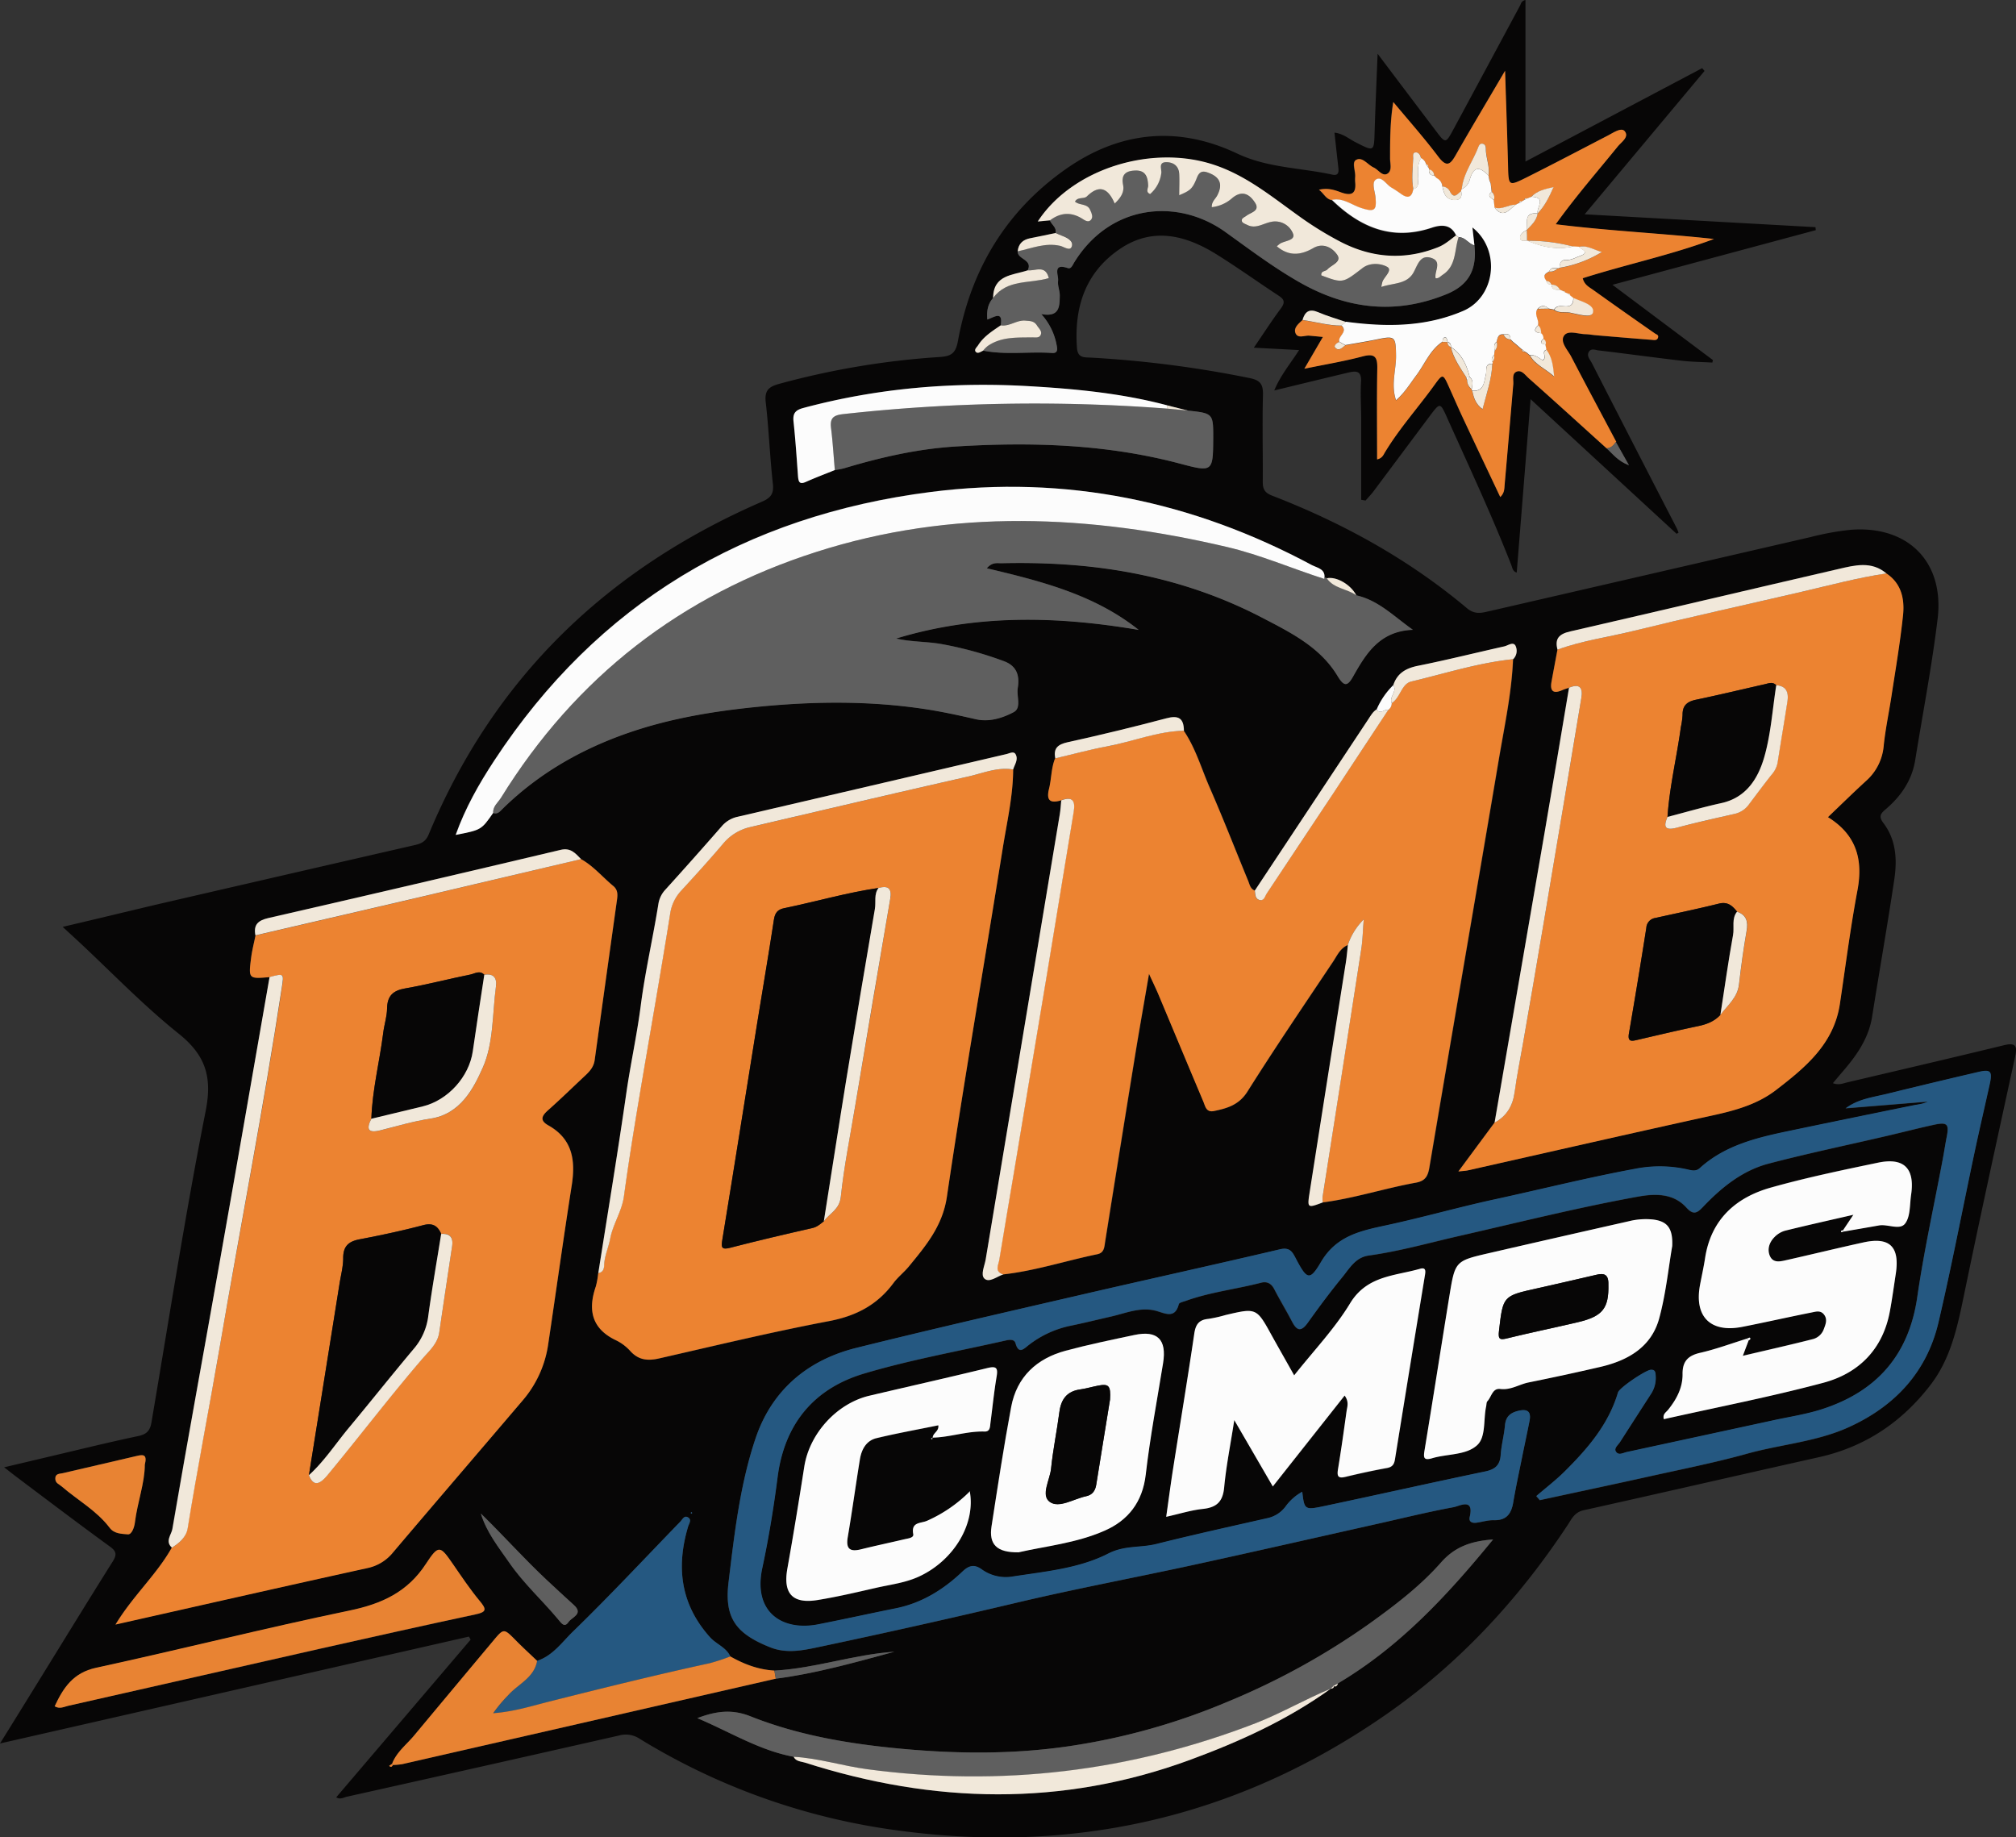 <svg xmlns="http://www.w3.org/2000/svg" id="Layer_1" data-name="Layer 1" viewBox="0 0 798.71 727.91"><rect x="0" y="0" width="798.71" height="727.91" fill="#333333" stroke="none"/><title>Logo</title><path d="M664.22,211.46,606.4,158.15l-5.5,68.7c-1.65-.52-1.71-1.92-2.1-2.89C591,204,581.92,184.65,573.16,165.13c-2.53-5.64-2.71-5.65-6.49-.6q-11.14,14.91-22.28,29.83c-1,1.39-2.25,2.64-3.38,3.95l-1.73-.32q0-15.8,0-31.57c0-5-.37-10.1-.06-15.12.29-4.79-2.36-4.33-5.38-3.61-9.41,2.24-18.81,4.53-29,7,2.51-6.05,6.31-10.47,9.84-16l-17.93-.94c3.81-5.58,7.09-10.67,10.68-15.51,1.67-2.25,1.57-3.52-.79-5.06-8.27-5.41-16.3-11.2-24.69-16.42-12.35-7.69-25.48-10.93-38.45-2-13.56,9.29-18,23.08-16.82,39.1.31,4.11,3,3.69,5.71,3.83A437.84,437.84,0,0,1,495,149.77c4.1.81,5.48,2.29,5.37,6.59-.31,11.51,0,23-.08,34.56,0,2.93.83,4.34,3.74,5.46,28,10.82,54.1,25.22,77.18,44.6,3.37,2.83,6.33,1.68,9.5,1Q654,227.4,717.36,212.77a109.74,109.74,0,0,1,15.91-2.88c22.69-1.74,37.14,12.75,34.38,35.34-2.28,18.73-5.86,37.31-8.89,56-1.31,8-5.68,14.31-11.74,19.43-2.16,1.82-2.7,2.95-.78,5.5,5,6.61,5.41,14.45,4.26,22.2-2.7,18.15-5.91,36.22-8.78,54.33-1.38,8.77-6.23,15.57-11.8,22-1.14,1.33-2.27,2.68-3.76,4.44,2.43.93,4.2,0,5.94-.37,20.65-4.86,41.31-9.67,61.93-14.68,4.75-1.16,5.2.55,4.32,4.61-6.89,31.62-13.82,63.24-20.36,94.94-2.57,12.41-5.19,24.65-13.12,35-11.36,14.8-25.93,24.6-44.28,28.69-31.06,6.94-62.07,14.1-93.14,21-3.67.8-4.79,3.47-6.4,5.91-19.53,29.6-43.28,55.21-72.49,75.42-59.27,41-124.8,55.45-195.93,45.11a260.72,260.72,0,0,1-99.23-35.91,9.92,9.92,0,0,0-8.05-1.3q-53.92,12.24-107.9,24.27c-1.31.29-2.61,1.25-4.24.24l53.25-62.47-.68-1.2L0,690.73c6-9.63,11.24-18.13,16.5-26.65,9.36-15.14,18.65-30.33,28.13-45.39,1.69-2.69,1.59-4.06-1.12-6-12.21-8.88-24.24-18-36.32-27.08-1.57-1.17-3.09-2.39-5.55-4.29L19,577.21c11.9-2.79,23.77-5.75,35.73-8.26,3.4-.72,4.72-2.13,5.28-5.46,7-41.15,13.39-82.4,21.47-123.33,2.69-13.58-.06-22.14-10.76-30.7-14-11.21-26.52-24.27-39.69-36.54-1.8-1.67-3.62-3.33-6.2-5.71C38.57,364,51.07,360.94,63.59,358q50.35-11.64,100.72-23.19c2.49-.57,4.32-1.32,5.52-4.2,25.81-62.11,70.72-105.21,132-131.83,3.54-1.54,4.81-3.12,4.37-7.1-1.19-10.72-1.58-21.54-2.82-32.26-.53-4.61,1.06-6.18,5.27-7.33a319.34,319.34,0,0,1,63.77-10.66c4.49-.3,6.23-1.55,7.09-6.28,5.19-28.49,19.21-51.78,43.11-68.42,21.18-14.74,44.07-17,67.48-5.92,12.1,5.75,25.14,5.62,37.7,8.37,2.51.56,2.64-1,2.43-2.79-.5-4.46-1-8.92-1.53-13.84,3.39.37,5.68,2.43,8.24,3.74,7.54,3.86,7.43,3.91,7.67-4.27.3-9.81.74-19.61,1.18-30.72C554,32.19,561.41,42,568.82,51.78c3.9,5.15,3.92,5.18,7.09-.68q13.17-24.43,26.32-48.9c.4-.76.45-1.81,2.14-2.2V64l70-37,.94,1.11L627.82,84.9,719.26,90l.13,1.18-80.56,21.65,39.79,29.81-.21,1c-4-.23-8.12-.26-12.14-.72-11-1.28-21.94-2.8-32.92-4.09-1.26-.15-3-1-3.91.63s.54,3,1.21,4.34q16.73,32.73,33.62,65.4a17.4,17.4,0,0,1,.74,1.85ZM528.36,667.87l-.15.11c1.11.48,1.59-.15,1.89-1.08,24.3-14.4,43.13-34.58,61.44-57-9,.65-15.3,3.07-20.65,9.14-8.19,9.29-18.09,16.83-28.17,24.08a284.76,284.76,0,0,1-56.45,31.11,257.89,257.89,0,0,1-62.51,17.54c-22,3.25-44,3.12-66.09,1.1-20.62-1.89-41-5.23-60.3-12.89-7.16-2.85-13.4-2.22-21.1.71,13.17,5.57,24.66,12.81,38.15,15.3.92,1.91,2.94,1.82,4.53,2.33,50.93,16.28,101.77,17.54,152.44-1.07,19.72-7.24,38.75-15.9,55.89-28.27l-.11.08C527.8,668.9,528.62,668.93,528.36,667.87ZM552,271.44a29.93,29.93,0,0,0-6.57,9.58c-1.55,1-2.36,2.49-3.35,4q-22.37,34-44.92,67.8c-1.75-.68-2-2.41-2.59-3.84-5.05-12.25-9.85-24.6-15.15-36.74-3.33-7.63-5.62-15.76-10.37-22.74,0-5-2.16-6.22-7.08-4.9q-19.37,5.17-39,9.45c-3.94.87-5.73,2.37-4.9,6.4-1.59,3.87-1.44,8.09-2.42,12.06-1.17,4.69.51,5.84,4.77,4.58-.18,1.78-.26,3.59-.55,5.35Q405.22,410.72,390.51,499c-.43,2.59-2.14,6.11-.45,7.61,1.88,1.68,4.91-.85,7.4-1.69,12.71-1.41,24.86-5.42,37.32-8,2.81-.58,2.79-2.88,3.13-5q5.85-36.47,11.72-72.92c1.72-10.6,3.61-21.17,5.66-33.17,1.76,3.92,2.92,6.35,4,8.82,5.84,13.92,11.64,27.85,17.51,41.76.79,1.86,1.09,4.43,4.26,3.77,5.29-1.1,9.9-2.41,13.26-7.77,10.9-17.34,22.45-34.27,33.82-51.31,1.66-2.47,2.87-5.43,5.94-6.7-.31,2.66-.54,5.34-.95,8q-7.1,45.11-14.21,90.21c-.94,6.05-.82,6.09,5.28,3.78,12.47-1.64,24.45-5.58,36.79-7.81,3.7-.67,4.79-2.52,5.38-6,9.12-54,18.45-108,27.57-162,2.21-13.07,5-26.07,5.59-39.39a4.66,4.66,0,0,0,.88-5.42c-1-1.58-2.93,0-4.4.34-11.39,2.55-22.71,5.38-34.15,7.68C557,264.73,553.57,266.69,552,271.44ZM462.37,160.58c-18-4.78-36.41-6.53-54.9-7.59-30.17-1.74-60,.79-89.23,8.64-3.26.87-4.25,2.2-3.88,5.51.8,7.14,1.24,14.33,1.76,21.5.16,2.17.52,3.47,3.19,2.25,3.73-1.7,7.6-3.12,11.4-4.66a34.05,34.05,0,0,0,3.65-.69c14.44-4.35,29.18-7.71,44.18-8.64,30-1.84,59.83-1,89.15,6.84,12.79,3.4,12.86,3.13,12.95-10.16.07-9.74,0-9.85-10-10.91ZM306.81,661.85c-6.3-.34-12-2.52-17.45-5.59-1.65-3.63-5.57-4.85-8.09-7.66-11.59-12.94-13.45-27.64-8.67-43.75.38-1.28,1.64-2.83-.13-3.77-1.41-.75-2.09.86-2.94,1.75-14.1,14.58-28,29.42-42.51,43.53-4.31,4.18-8,9.58-14.22,11.62-2.86-2.72-5.77-5.39-8.55-8.19-4.74-4.76-4.66-4.77-9.12.59q-15.47,18.58-31,37.12c-3,3.67-7,6.62-8.8,11.29-.39.26-.77.53-1.15.8.65.67,1.11.41,1.46-.32a28.42,28.42,0,0,0,3.71-.34q74-16.9,148-33.86c16-2.1,31.46-6.48,47-10.68C338.27,655.45,322.91,661,306.81,661.85ZM416,87.3c.61,1.74,2.74,2.79,2.23,5-3.32.69-6.63,1.43-10,2.05-3,.55-4.74,2.14-5.06,5.2-.12,3.29,6.07,3.21,4,7.53-5.92,2-13.65,1.69-13.73,11-2.07,2.35-2.59,5.1-2.29,8.53,2.62-.85,6.3-3.68,5.31,2.28-3.3,2.27-6.75,4.38-9,7.87-.5.78-1.7,1.72-.91,2.59s1.94,0,2.87-.46c9.07,1.81,18.25.3,27.35.94,2.05.14,2.22-1.11,1.87-2.85a24.8,24.8,0,0,0-6.15-12.55c7.36,1.38,7.27-3.14,7.34-7.31,0-1.94-.92-4-.67-5.83.29-2.18-2.42-7.18,3.9-5.07,1.32.44,1.93-1.34,2.58-2.39,14.29-23.06,40.94-25.4,59.77-11.92,9.61,6.88,19,14,29.36,19.91,18.78,10.69,38.15,13,58.37,4.74,8.7-3.58,12-9.72,11-19.28-.26-2.27-.51-4.55-.8-7.09,11.42,9,9.1,27.61-3.68,33.08-15,6.44-30.63,6.4-46.44,4.28-3.66-1.26-7.42-2.29-11-3.82s-5.28-.26-6.23,3.06c-1.61,1.43-3.72,3.07-2.72,5.28s3.52.74,5.38.89c1.56.13,3.11.29,5.42.51l-7.34,12.59c8.45-1.75,15.86-3,23.09-4.89,4.85-1.29,5.89.26,5.8,4.8-.22,11.95-.07,23.9-.07,36,2-.45,2.48-1.77,3.07-2.75,5.74-9.53,13.2-17.79,19.68-26.77,3.26-4.51,3.36-4.44,5.74.87,1.84,4.09,3.63,8.22,5.53,12.29,4.86,10.36,9.77,20.7,14.77,31.28,1.77-1.67,1.59-3.37,1.73-4.87,1.18-13.24,2.28-26.48,3.42-39.73.15-1.74-.59-4.12,1.16-5,2.09-1,3.56,1.27,4.92,2.48,10.35,9.19,20.59,18.51,30.86,27.79,2.45,2.17,4.38,5,8.9,6.74-2.15-3.84-3.68-6.55-5.2-9.27-5.95-11.22-12-22.41-17.82-33.69-1.37-2.64-4.44-5.74-2.93-8.21s5.57-.78,8.52-.72c1.43,0,2.85.31,4.29.43,7.33.62,14.67,1.25,22,1.81,1,.08,2.3.41,2.55-1.13.13-.85-.72-1-1.3-1.41q-12.33-8.61-24.58-17.33c-1.49-1.06-3.34-2-4-4.53,17.43-5.5,35.1-9.22,52-15.55-20.65-2.26-41.31-3.17-62.69-5.84C624.39,77.61,632.76,68,640.8,58.13c1.5-1.85,4.77-3.86,2.74-6.16-1.35-1.52-4.46.66-6.62,1.78-10.69,5.54-21.34,11.15-32.1,16.54-7.25,3.64-7.24,3.49-7.44-4.4-.31-12.11-.75-24.21-1.18-37.8-7,12-13.36,22.54-19.46,33.25-2.19,3.85-3.67,5.2-7,.77-5.62-7.45-11.85-14.44-17.82-21.63-1.26,7.69-1.24,15-1.27,22.29,0,2.12.8,5-1.07,6.09s-3.57-1.6-5.43-2.44c-2.37-1.08-4.44-4.43-7-3-1.69,1-.17,4.34-.32,6.64a12.87,12.87,0,0,0,0,2.15c.49,4.87-1.81,5.44-5.77,4-2.45-.92-5-1.82-8.58-1,2.05,1.59,2.75,3.72,5.13,4.13,11.2,10.86,23.84,16.29,39.59,11,3.62-1.21,7.49-1.52,9.59,3-2.3,1.65-4.36,3.59-7.08,4.67-13.16,5.23-26,4.34-38.48-2a134.27,134.27,0,0,1-16.94-10.47c-10.63-7.6-20.72-16-33.51-20.18-24.74-8.18-56.15,1.66-69.72,22.48ZM369.41,569.56c7-.12,13.63-2.63,20.64-2.41,2.3.07,2.16-2,2.37-3.53.79-6,1.37-12.14,2.41-18.16.63-3.62-.12-4.33-3.76-3.44C375.55,545.81,360,549.3,344.4,553c-12.88,3-23.69,15-25.75,28.07-2.11,13.48-4.3,27-6.7,40.38-1.76,9.86,1.93,14.1,11.95,12.49,7.79-1.26,15.5-3.08,23.2-4.84,5.77-1.31,11.71-2,17.15-4.54,13.78-6.44,22.35-20.93,19.94-33.73l.12.11.07-.18a55.56,55.56,0,0,1-17.12,11.81c-2.45,1.07-6.38.37-5.44,5.29.28,1.46-2.07,1.65-3.41,2-5.76,1.36-11.55,2.59-17.29,4-4.27,1.05-6.06,0-5.26-4.77,1.74-10.25,3.14-20.56,4.81-30.82.64-3.92,2.47-7.46,6.56-8.44,8.11-1.95,16.33-3.42,24.52-5.1.35,2.47-2.29,3.06-2.21,5l-.75.24c.19.11.38.22.56.34Zm322.66-39.22c-6.17,1.91-12.25,4.18-18.53,5.61-4.84,1.11-7,3.45-6.93,8.38.06,5.46-2.39,10-5.75,14.21-.77,1-2.24,1.73-1.67,3.69,21.2-4.76,42.39-8.86,63.19-14.42,14.08-3.76,23.6-13.31,26.36-28.33.91-4.94,1.59-9.93,2.35-14.91,1.62-10.69-2.45-14.67-12.86-12.36-10.17,2.25-20.3,4.73-30.46,7-2.44.55-5.32,1.32-6.61-1.74-1.13-2.7-.12-5.39,1.9-7.41a9.46,9.46,0,0,1,4.08-2.48c8.66-2.14,17.36-4.08,27.15-6.33l-4.13,6.17c-.4.09-1,0-.7.72a6,6,0,0,0,1.14-.3c4.59-.79,9.18-1.57,13.76-2.39,3.56-.64,8.4,1.89,10.42-.76s1.8-7.51,2.37-11.41c1.54-10.41-2.78-14.85-13.07-12.71-14.23,3-28.51,5.9-42.48,9.87s-23.76,12.75-26.08,28c-.53,3.55-1.32,7.06-2,10.59-2.35,12.54,4.16,19.05,16.75,16.59,9.16-1.8,18.26-3.87,27.42-5.69,1.66-.33,3.61-1,5,.87s.6,3.79-.09,5.63a6.3,6.3,0,0,1-4.17,4c-9,2.31-18.16,4.35-27.94,6.66,1-2.77,1.66-4.42,2.29-6.07.47-.24,1-.55.5-1.09C693.18,529.84,692.49,530.21,692.07,530.34ZM537.36,235.87c-2.22-4.31-7.92-7.6-11.72-6.77-.46-.42-.79-.35-1,.25.7-3.89-2.72-4.31-4.9-5.48-47.31-25.36-97.58-35.79-151-29-73.63,9.41-132,44-173,106.47-6,9.14-11.42,18.67-15.25,29.4,10.15-2,10.15-2,14.84-8.7,1.72.64,2.65-.58,3.67-1.58,14.23-14,31.11-23.66,49.84-30.15,17.05-5.91,34.72-8.74,52.66-10.46,21.36-2,42.63-2.25,63.91.88,7.12,1,14.13,2.56,21.14,4.17,5.33,1.22,10.56-.45,15-2.8,3.21-1.7,1.08-6.3,1.62-9.56.82-4.95-.38-8.82-5.62-10.69a145.25,145.25,0,0,0-24.9-6.78c-5.84-1-11.82-.78-17.65-2.14,31.74-9.68,63.77-8.91,96.09-3.42-17.56-14-38.61-19.3-60.18-24.41,2.16-2.5,4.09-1.93,5.8-2,8.62-.21,17.21-.06,25.85.54,27.23,1.86,53.15,8.39,77.38,21,11.29,5.87,23,11.64,29.9,23.08,2.55,4.21,3.87,4.37,6.22.2,5.13-9.1,10.53-18,23.67-18.44C552.18,244.18,546.16,237.85,537.36,235.87Zm-136,69c.59-2,2.19-4,.92-6.09-.75-1.22-2.36-.29-3.51,0q-53.31,12.42-106.63,24.87a11.41,11.41,0,0,0-6.27,3.8q-11,12.6-22.23,25a10.65,10.65,0,0,0-2.81,5.66c-2.18,13.48-5.29,26.78-7,40.34-1.49,11.58-4,23-5.7,34.55-3.43,23.85-7.38,47.62-11.12,71.42a31.86,31.86,0,0,1-.93,5.28c-3.28,9.51-1.55,16.93,8.25,21.46a18.54,18.54,0,0,1,5.52,4.27c3.22,3.49,6.85,3.8,11.26,2.8,22.41-5.11,44.78-10.51,67.35-14.79,10.69-2,19.09-6.4,25.5-15.05,1.8-2.43,4.29-4.34,6.21-6.7,6.72-8.22,13.27-15.95,15-27.58,6.78-46,14.75-91.85,22.08-137.79C398.89,325.85,401.34,315.51,401.4,304.86Zm215.66-47.47c-.78,4.22-1.58,8.43-2.35,12.65-.72,4,.86,4.91,4.39,3.32.82-.36,1.69-.6,2.53-.9-3.22,19.15-6.4,38.3-9.69,57.44q-9.87,57.42-19.83,114.83l-14.33,19.36c2-.23,2.92-.25,3.77-.44,32.42-7.3,64.82-14.72,97.28-21.84,8.88-1.94,17.48-4.37,24.75-9.95,11.62-8.93,22.92-18.23,25.33-34.06,2.3-15.09,4.21-30.25,7-45.24,2.32-12.32-.62-22-11.72-28.85,5.12-4.89,10-9.68,15-14.26a20.91,20.91,0,0,0,7.09-14c.65-6.43,2-12.77,3-19.17,1.63-10.83,3.51-21.64,4.66-32.53.67-6.37-.63-12.55-6.58-16.59-5.89-5-12.53-3.25-18.93-1.77C693,233.61,657.59,242,622.13,250.15,617.7,251.16,615.89,253,617.06,257.39Zm-549,355.73c-5.95,10.63-15.26,18.9-22.27,30.42,34.22-7.71,67-15.15,99.74-22.36A17.64,17.64,0,0,0,155.76,615c17.09-20.15,34.3-40.18,51.43-60.29a43.69,43.69,0,0,0,10.05-22.28c3.13-21,6-42,9.32-62.9,1.54-9.86.3-18.31-9.23-23.68-3.47-1.94-2.77-3.71-.19-6,5.1-4.53,10-9.29,15-14,1.73-1.63,3.16-3.39,3.5-5.89q4.38-31.77,8.85-63.53c.28-2,.33-3.91-1.47-5.4-4.27-3.53-7.84-7.89-12.75-10.64-2.23-2.27-4.09-4.66-8.14-3.7q-57.83,13.71-115.75,27c-4.14,1-6,2.67-5.14,6.86-.6,3-1.37,5.9-1.75,8.89-1.07,8.35-1,8.36,7.35,7.63C100.21,424.79,93.7,462.51,87,500.2c-6.23,35.19-12.71,70.33-18.78,105.54C67.86,608,65.25,610.66,68.08,613.12ZM515.93,591a20.33,20.33,0,0,0-6.73,6,12.09,12.09,0,0,1-7.06,4.52c-14.71,3.34-29.44,6.58-44.05,10.25-6.23,1.57-12.53.48-19,3.76-11.63,6-25,7.12-37.93,9.13a16.34,16.34,0,0,1-12.32-2.87c-2.84-2-5-1.57-7.51.83-7.53,7.17-16.12,12.55-26.52,14.64-10.2,2.05-20.36,4.27-30.56,6.31-14.18,2.85-26.07-4.56-22.29-22.27,2.55-11.9,4.51-24,6.06-36,2.73-21.18,14.46-35.19,34.4-41.1,18.37-5.46,37.36-8.84,56.09-13.09,1.4-.32,3.31-.54,3.78,1.11,1.32,4.68,3.51,2,5.27.69a40.32,40.32,0,0,1,16.47-7.6c5.44-1.12,10.85-2.46,16.26-3.7,5.83-1.33,11.69-4,18-2.14,3.44,1,7.23,3.07,8.69-2.72.16-.63,1.79-1,2.77-1.31,9.67-3.49,19.92-4.62,29.81-7.19,2.39-.62,4.08.28,5.26,2.58,2.21,4.31,4.73,8.46,7,12.76,1.92,3.73,3.63,4.22,6.27.51,4.37-6.14,8.87-12.21,13.64-18,2.88-3.51,5.22-7.89,10.5-8.62,12.12-1.68,23.87-5,35.76-7.74,23.61-5.38,47.1-11.29,70.93-15.6,6.74-1.22,14-1.4,19.16,4.34,2.92,3.23,4.41,2,6.71-.4,7.29-7.63,15.5-14.26,25.82-17,15.44-4.06,31.1-7.31,46.66-10.94,6.29-1.46,12.55-3.09,18.86-4.46,5.31-1.15,6.08-.31,5.09,4.77-.58,3-1,6-1.6,9-3.4,18.17-7.42,36.24-10.07,54.51-3.33,22.92-16,37.28-37.52,44.33-6.38,2.09-13.13,3.08-19.71,4.52q-28.92,6.29-57.84,12.52c-1.49.33-3.36,1.5-4.36-.22-.77-1.33.9-2.54,1.65-3.71q6.24-9.75,12.54-19.47a11.65,11.65,0,0,0,1.56-7.25c-.07-1.25-.44-2-1.9-1.93-1.94.09-12.38,7-13,9-3.74,12.64-12,22.22-21.07,31.22-3.52,3.51-7.51,6.55-11.28,9.81l1.38,1.61c14.48-3.13,29-6.2,43.43-9.41,12.94-2.88,26-5.47,38.72-9,13.4-3.73,27.53-4.7,40.35-10.54,18.22-8.3,30.81-21.8,35.44-41.44,5.22-22.18,9.46-44.59,14.19-66.88,1.94-9.14,4-18.24,6.08-27.35,1.17-5.26.46-6.17-4.49-5q-18.07,4.2-36.1,8.64c-5.61,1.38-11.48,2-16.44,5.75l32.5-2.65c-1.87,1-3.81,1.09-5.69,1.47q-24,4.89-47.89,9.86c-13.19,2.75-26.35,5.59-36.79,15.07-1.39,1.26-3,.91-4.6.52a50,50,0,0,0-20.91-.31c-18.49,3.39-36.76,8-55.15,12-14.5,3.12-28.82,7.23-43.34,10.36-10.22,2.21-19.87,4.13-26,14.55-4.47,7.61-5.57,7-9.93-1.27C512,496,511,494,507,495c-26.54,6.25-53.18,12.08-79.74,18.24-29.36,6.8-58.73,13.52-88,20.79-19.42,4.83-33.53,16.86-39.93,35.82-6.2,18.36-8.38,37.8-10.71,57-1.75,14.37,3.08,20.47,16.56,25.84,6.76,2.69,13.47,1.07,20.12-.34q39-8.24,77.74-17.43c23.19-5.49,46.64-9.87,69.94-14.94,24.19-5.27,48.33-10.78,72.49-16.19,10.13-2.26,20.22-4.77,30.43-6.65,2.25-.41,8.16-3.85,6.36,3.86-.47,2,1,2.52,2.62,2.3,2.31-.29,4.62-1.05,6.91-1,5.06.15,7-2.6,7.71-7.1,1-5.66,2.17-11.27,3.31-16.89,1-5.1,2.12-10.18,3.13-15.28.74-3.7-.72-4.94-4.41-4.06-3.16.75-5,2.27-5.31,5.76-.34,3.91-1.42,7.76-1.69,11.68-.28,4.12-2.23,5.77-6.2,6.6-21.26,4.43-42.43,9.2-63.67,13.69C516.83,598.32,516.79,598.13,515.93,591Zm-3.2-46.11c-3.18-5.67-6-10.62-8.75-15.62-6.13-11.16-6.11-11.17-18.4-8.28a53,53,0,0,1-6.84,1.53c-3.67.36-5,2.17-5.54,5.8-2.65,18-5.63,35.89-8.44,53.83-1,6.13-1.76,12.27-2.69,18.78,5.41-1.2,9.92-2.65,14.53-3.12,5.54-.57,7.93-2.93,8.44-8.61.77-8.45,2.46-16.81,4-26.58L504.29,589l28.45-36c1.85,2.5,1,4.46.75,6.31-1.06,7.66-2.14,15.32-3.4,23-.45,2.74.14,3.58,3,2.89,5.41-1.31,10.86-2.53,16.34-3.49,2.25-.39,2.94-1.51,3.26-3.49q5.9-36.47,11.87-72.92c.25-1.54.46-3.21-1.92-2.53-10,2.88-21,2.64-27.75,13.71C528.8,526.4,520.49,535.08,512.73,544.89Zm149.78-51.22c.31-7.17-2-9.85-7.67-10.53a28,28,0,0,0-9.64.72q-27.59,6.27-55.17,12.58c-13.48,3.11-13.54,3.15-15.79,16.94-3.32,20.41-6.5,40.84-9.86,61.24-.46,2.8-.4,4.13,3,3.11,6-1.79,13.4-1.15,17.8-5.14,3.56-3.23,2.46-10.15,3.61-15.39.15-.7.08-1.62.5-2.07,1.62-1.72,2-5.23,5.11-4.85,4.15.52,7.44-1.82,11.19-2.58q14.25-2.9,28.45-6.16c10.9-2.53,20.19-7.81,23.3-19.19C660,512.51,661,502.21,662.51,493.67ZM403.54,615c10.49-2.45,22.83-3.65,34-8.55,9.32-4.07,15.09-11.33,16.35-22.25,1.71-14.79,4.49-29.45,6.87-44.16,1.51-9.34-2.16-13.09-11.34-11.15s-18.27,3.82-27.27,6.24c-11.48,3.09-19.33,10.36-21.57,22.27-2.94,15.7-5.33,31.5-7.78,47.29C391.73,611.87,394.84,615.15,403.54,615ZM21.66,676c2,1.16,3.69.16,5.37-.22Q77,664.54,126.87,653.23c20.5-4.61,41-9.2,61.56-13.59,4.4-.94,4.36-2,1.68-5.25-3.9-4.69-7.31-9.79-10.77-14.82-4.94-7.17-5.59-7.66-10.56,0-7.33,11.26-17.52,15.9-30.32,18.56-33.58,7-66.87,15.39-100.39,22.67C29,662.74,25.08,668.69,21.66,676Zm35.71-95.75c1.06-4.23-.76-4-3.06-3.47-9.79,2.31-19.6,4.54-29.4,6.85-1.28.3-3.09.1-3,2.28.07,1.69,1.49,2,2.55,3,6.34,5.46,13.85,9.57,19,16.39,1.8,2.39,4.8,2.35,7.17,2.57,1.56.15,2.58-2.8,2.81-4.7C54.44,595.18,57.32,587.51,57.37,580.29ZM190.5,599.62c2.28,7.47,7,13.34,11.24,19.49,5.63,8.18,13,14.85,19.33,22.43,1.61,1.93,2.62,3.31,4.23,1,1.29-1.85,6-3.09,2-6.69-3.59-3.25-7.15-6.55-10.69-9.86C207.6,617.52,199.37,608.27,190.5,599.62Zm83.41.09c.11-.1.29-.19.3-.3s-.15-.23-.24-.35c-.11.1-.29.19-.3.3S273.82,599.59,273.91,599.71Z" style="fill:#070606"></path><path d="M230.22,340.38c4.91,2.75,8.48,7.11,12.75,10.64,1.8,1.49,1.75,3.37,1.47,5.4Q240,388.17,235.59,420c-.34,2.5-1.77,4.26-3.5,5.89-5,4.67-9.85,9.43-15,14-2.58,2.29-3.28,4.06.19,6,9.53,5.37,10.77,13.82,9.23,23.68-3.28,20.94-6.19,41.94-9.32,62.9a43.69,43.69,0,0,1-10.05,22.28c-17.13,20.11-34.34,40.14-51.43,60.29a17.64,17.64,0,0,1-10.21,6.23c-32.78,7.21-65.52,14.65-99.74,22.36,7-11.52,16.32-19.79,22.27-30.42,2.9-1.89,5.64-4,6.23-7.67C78.18,581.56,82.85,557.82,87,534c8.17-47.52,17.41-94.87,24.67-142.55.9-5.87,1-5.87-4.83-4.33-8.35.73-8.42.72-7.35-7.63.38-3,1.15-5.93,1.75-8.89q30.32-7.05,60.64-14.1Q196,348.46,230.22,340.38ZM191.87,386.2c-1.81-1.9-3.81-.43-5.56-.08-8.62,1.73-17.15,4-25.81,5.49-4.89.85-7.07,3-7.15,8-.06,3.19-1.12,6.36-1.52,9.56-1.43,11.38-4.32,22.56-4.7,34.08-2,3.93-1.49,5.84,3.47,4.6,6.59-1.64,13.14-3.63,19.84-4.63,12-1.78,17.13-11.89,20.87-20.32,4.25-9.59,3.75-21.3,5.18-32.1C196.93,387.51,195.58,385.54,191.87,386.2ZM122.39,584.44c1.58,4.16,3.86,4.21,7.31,0,12.7-15.35,24.75-31.24,37.78-46.33,2.6-3,5.91-5.88,6.55-10.3q2.5-17,5.08-34.06c.52-3.42-.72-5.19-4.32-4.95-1.41-3.2-3.35-4.44-7.17-3.43-8.3,2.2-16.73,4-25.18,5.6-4.35.83-6.49,2.73-6.47,7.4,0,3.36-.9,6.74-1.44,10.1Q128.47,546.49,122.39,584.44Z" style="fill:#ec8331"></path><path d="M534,374.38c-3.07,1.27-4.28,4.23-5.94,6.7-11.37,17-22.92,34-33.82,51.31-3.36,5.36-8,6.67-13.26,7.77-3.17.66-3.47-1.91-4.26-3.77-5.87-13.91-11.67-27.84-17.51-41.76-1-2.47-2.2-4.9-4-8.82-2.05,12-3.94,22.57-5.66,33.17q-5.92,36.45-11.72,72.92c-.34,2.13-.32,4.43-3.13,5-12.46,2.57-24.61,6.58-37.32,8-3.53-1.08-1.89-3.69-1.56-5.74,1.84-11.32,3.8-22.62,5.69-33.94q6.95-41.6,13.86-83.2,5-30.22,9.95-60.47c.68-4.14-.38-6.21-4.95-4.46-4.26,1.26-5.94.11-4.77-4.58,1-4,.83-8.19,2.42-12.06,6.8-1.59,13.56-3.45,20.43-4.73,10.21-1.89,20-6,30.52-6.22,4.75,7,7,15.11,10.37,22.74,5.3,12.14,10.1,24.49,15.15,36.74.59,1.43.84,3.16,2.59,3.84.21,1.4.06,3.15,1.68,3.69,1.94.65,2.26-1.35,3-2.44q13.2-19.77,26.31-39.6,11-16.58,21.87-33.19a3.4,3.4,0,0,0,1.4-2.7c3.39-2.17,3.85-7.65,7.7-8.56,13.41-3.19,26.6-7.44,40.39-8.86-.55,13.32-3.38,26.32-5.59,39.39-9.12,54-18.45,108-27.57,162-.59,3.5-1.68,5.35-5.38,6-12.34,2.23-24.32,6.17-36.8,7.81a10.16,10.16,0,0,1-.11-2.12q7.65-49.07,15.32-98.12c.54-3.53.6-7.13,1-11.86A25.52,25.52,0,0,0,534,374.38Z" style="fill:#ec8331"></path><path d="M747.38,227.19c6,4,7.25,10.22,6.58,16.59-1.15,10.89-3,21.7-4.66,32.53-1,6.4-2.34,12.74-3,19.17a20.91,20.91,0,0,1-7.09,14c-5,4.58-9.87,9.37-15,14.26,11.1,6.89,14,16.53,11.72,28.85-2.83,15-4.74,30.15-7,45.24-2.41,15.83-13.71,25.13-25.33,34.06-7.27,5.58-15.87,8-24.75,9.95-32.46,7.12-64.86,14.54-97.28,21.84-.85.19-1.74.21-3.77.44l14.33-19.36c4.83-2.57,7.23-6.77,7.94-12.05.86-6.42,2.15-12.75,3.27-19.12,5.56-31.64,10.8-63.33,16.14-95q3.54-21,7-42c.68-4-.53-5.94-4.86-4.13-.84.3-1.71.54-2.53.9-3.53,1.59-5.11.64-4.39-3.32.77-4.22,1.57-8.43,2.35-12.65,9.63-3.56,19.82-4.91,29.73-7.34,22.27-5.48,44.67-10.4,67-15.59C725,231.87,736,228.87,747.38,227.19Zm-43.67,44.28c-1.39-1.47-3-.74-4.53-.39-9.08,2.05-18.13,4.24-27.25,6.14-3.53.73-5.4,2.31-5.32,6.07a31.44,31.44,0,0,1-.68,4.78c-1.61,11.89-4.49,23.58-5.29,35.58-1.75,4.06-.92,5.49,3.74,4.24,7.63-2,15.34-3.73,23-5.49a9.54,9.54,0,0,0,5.6-3.89c2.91-3.85,5.79-7.72,8.78-11.51a10.09,10.09,0,0,0,2.42-4.7c1.27-8.13,2.66-16.25,3.91-24.38C708.65,274.5,707.87,271.78,703.71,271.47ZM681.6,402.06c2.84-3.8,6.8-6.82,7.41-12.1.81-7.06,1.78-14.12,3-21.13.65-3.71,0-6.33-3.79-7.63-1.84-2.3-3.69-4.07-7.18-3.21-8.34,2.07-16.77,3.81-25.16,5.68a4.18,4.18,0,0,0-3.63,3.92q-3.27,21-6.9,41.89c-.58,3.42,1.17,3,3.33,2.5,8-1.86,16.05-3.77,24.12-5.46C676.2,405.81,679.22,404.65,681.6,402.06Z" style="fill:#ec8331"></path><path d="M401.4,304.86c-.06,10.65-2.51,21-4.17,31.41-7.33,45.94-15.3,91.78-22.08,137.79-1.71,11.63-8.26,19.36-15,27.58-1.92,2.36-4.41,4.27-6.21,6.7-6.41,8.65-14.81,13-25.5,15.05-22.57,4.28-44.94,9.68-67.35,14.79-4.41,1-8,.69-11.26-2.8a18.54,18.54,0,0,0-5.52-4.27c-9.8-4.53-11.53-12-8.25-21.46a31.86,31.86,0,0,0,.93-5.28c1.8-.27,2.27-1.54,2.32-3.11.1-3.65,1.73-7,2.38-10.47,1.1-5.88,4.65-10.85,5.46-16.86,1.75-12.79,3.79-25.54,5.92-38.27,4.08-24.42,8.43-48.79,12.33-73.24a17,17,0,0,1,4.36-9.47c5.59-6.06,11.13-12.18,16.48-18.46A19.65,19.65,0,0,1,297,327.73c28.82-6.72,57.63-13.52,86.49-20.05C389.35,306.35,395.12,303.81,401.4,304.86Zm-75,179c2.28-3.17,6.19-4.58,6.73-9.7,1.28-12.24,3.74-24.36,5.78-36.52q6.87-40.78,13.8-81.57c.69-4.06-.82-5.33-4.65-4.24-12.62,1.84-24.88,5.42-37.35,8-2.7.55-3.69,1.92-4.11,4.67-2.12,14-4.54,28-6.79,42-4.54,28.17-9,56.37-13.6,84.53-.5,3.07-.52,4.28,3.21,3.31,10.77-2.79,21.61-5.32,32.46-7.79C323.79,486.07,325,484.92,326.39,483.84Z" style="fill:#ec8331"></path><path d="M515.93,591c.86,7.13.9,7.32,8.77,5.65,21.24-4.49,42.41-9.26,63.67-13.69,4-.83,5.92-2.48,6.2-6.6.27-3.92,1.35-7.77,1.69-11.68.31-3.49,2.15-5,5.31-5.76,3.69-.88,5.15.36,4.41,4.06-1,5.1-2.11,10.18-3.13,15.28-1.14,5.62-2.36,11.23-3.31,16.89-.75,4.5-2.65,7.25-7.71,7.1-2.29-.07-4.6.69-6.91,1-1.67.22-3.09-.33-2.62-2.3,1.8-7.71-4.11-4.27-6.36-3.86-10.21,1.88-20.3,4.39-30.43,6.65-24.16,5.41-48.3,10.92-72.49,16.19-23.3,5.07-46.75,9.45-69.94,14.94q-38.77,9.18-77.74,17.43c-6.65,1.41-13.36,3-20.12.34-13.48-5.37-18.31-11.47-16.56-25.84,2.33-19.18,4.51-38.62,10.71-57,6.4-19,20.51-31,39.93-35.82,29.24-7.27,58.61-14,88-20.79,26.56-6.16,53.2-12,79.74-18.24,4-.94,5,1,6.41,3.71,4.36,8.29,5.46,8.88,9.93,1.27,6.11-10.42,15.76-12.34,26-14.55,14.52-3.13,28.84-7.24,43.34-10.36,18.39-4,36.66-8.59,55.15-12a50,50,0,0,1,20.91.31c1.6.39,3.21.74,4.6-.52,10.44-9.48,23.6-12.32,36.79-15.07q23.93-5,47.89-9.86c1.88-.38,3.82-.5,5.69-1.47l-32.5,2.65c5-3.74,10.83-4.37,16.44-5.75q18-4.43,36.1-8.64c5-1.16,5.66-.25,4.49,5-2,9.11-4.14,18.21-6.08,27.35-4.73,22.29-9,44.7-14.19,66.88-4.63,19.64-17.22,33.14-35.44,41.44-12.82,5.84-26.95,6.81-40.35,10.54-12.76,3.55-25.78,6.14-38.72,9-14.46,3.21-29,6.28-43.43,9.41l-1.38-1.61c3.77-3.26,7.76-6.3,11.28-9.81,9.05-9,17.33-18.58,21.07-31.22.57-1.92,11-8.88,13-9,1.46-.07,1.83.68,1.9,1.93a11.65,11.65,0,0,1-1.56,7.25q-6.28,9.72-12.54,19.47c-.75,1.17-2.42,2.38-1.65,3.71,1,1.72,2.87.55,4.36.22q28.92-6.25,57.84-12.52c6.58-1.44,13.33-2.43,19.71-4.52,21.47-7,34.19-21.41,37.52-44.33,2.65-18.27,6.67-36.34,10.07-54.51.56-3,1-6,1.6-9,1-5.08.22-5.92-5.09-4.77-6.31,1.37-12.57,3-18.86,4.46-15.56,3.63-31.22,6.88-46.66,10.94-10.32,2.71-18.53,9.34-25.82,17-2.3,2.42-3.79,3.63-6.71.4-5.18-5.74-12.42-5.56-19.16-4.34-23.83,4.31-47.32,10.22-70.93,15.6-11.89,2.7-23.64,6.06-35.76,7.74-5.28.73-7.62,5.11-10.5,8.62-4.77,5.82-9.27,11.89-13.64,18-2.64,3.71-4.35,3.22-6.27-.51-2.22-4.3-4.74-8.45-7-12.76-1.18-2.3-2.87-3.2-5.26-2.58-9.89,2.57-20.14,3.7-29.81,7.19-1,.36-2.61.68-2.77,1.31-1.46,5.79-5.25,3.71-8.69,2.72-6.29-1.81-12.15.81-18,2.14-5.41,1.24-10.82,2.58-16.26,3.7a40.32,40.32,0,0,0-16.47,7.6c-1.76,1.33-4,4-5.27-.69-.47-1.65-2.38-1.43-3.78-1.11-18.73,4.25-37.72,7.63-56.09,13.09-19.94,5.91-31.67,19.92-34.4,41.1-1.55,12.07-3.51,24.13-6.06,36-3.78,17.71,8.11,25.12,22.29,22.27,10.2-2,20.36-4.26,30.56-6.31,10.4-2.09,19-7.47,26.52-14.64,2.53-2.4,4.67-2.86,7.51-.83a16.34,16.34,0,0,0,12.32,2.87c12.91-2,26.3-3.18,37.93-9.13,6.43-3.28,12.73-2.19,19-3.76,14.61-3.67,29.34-6.91,44.05-10.25A12.09,12.09,0,0,0,509.2,597,20.33,20.33,0,0,1,515.93,591Z" style="fill:#255881"></path><path d="M524.67,229.35c.18-.6.51-.67,1-.25,2.81,4.14,8.05,4.1,11.72,6.77,8.8,2,14.82,8.31,22.41,13.67-13.14.49-18.54,9.34-23.67,18.44-2.35,4.17-3.67,4-6.22-.2C523,256.34,511.27,250.57,500,244.7c-24.23-12.6-50.15-19.13-77.38-21-8.64-.6-17.23-.75-25.85-.54-1.71,0-3.64-.53-5.8,2,21.57,5.11,42.62,10.42,60.18,24.41-32.32-5.49-64.35-6.26-96.09,3.42,5.83,1.36,11.81,1.16,17.65,2.14a145.25,145.25,0,0,1,24.9,6.78c5.24,1.87,6.44,5.74,5.62,10.69-.54,3.26,1.59,7.86-1.62,9.56-4.45,2.35-9.68,4-15,2.8-7-1.61-14-3.13-21.14-4.17-21.28-3.13-42.55-2.92-63.91-.88-17.94,1.72-35.61,4.55-52.66,10.46-18.73,6.49-35.61,16.16-49.84,30.15-1,1-1.95,2.22-3.67,1.58-.19-2.63,1.95-4.15,3.12-6.05,29.59-47.82,71.38-80.22,124.8-97.33,54.05-17.32,108.51-14.78,163-1.95C499.46,219.85,511.85,225.25,524.67,229.35Z" style="fill:#5f5f5f"></path><path d="M730.16,487.44l4.13-6.17c-9.79,2.25-18.49,4.19-27.15,6.33a9.46,9.46,0,0,0-4.08,2.48c-2,2-3,4.71-1.9,7.41,1.29,3.06,4.17,2.29,6.61,1.74,10.16-2.29,20.29-4.77,30.46-7,10.41-2.31,14.48,1.67,12.86,12.36-.76,5-1.44,10-2.35,14.91-2.76,15-12.28,24.57-26.36,28.33-20.8,5.56-42,9.66-63.19,14.42-.57-2,.9-2.73,1.67-3.69,3.36-4.17,5.81-8.75,5.75-14.21-.05-4.93,2.09-7.27,6.93-8.38,6.28-1.43,12.36-3.7,18.53-5.61l.71.72c-.63,1.65-1.25,3.3-2.29,6.07,9.78-2.31,18.89-4.35,27.94-6.66a6.3,6.3,0,0,0,4.17-4c.69-1.84,1.5-3.75.09-5.63s-3.32-1.2-5-.87c-9.16,1.82-18.26,3.89-27.42,5.69-12.59,2.46-19.1-4-16.75-16.59.66-3.53,1.45-7,2-10.59,2.32-15.29,12.09-24.07,26.08-28s28.25-6.91,42.48-9.87c10.29-2.14,14.61,2.3,13.07,12.71-.57,3.9-.24,8.62-2.37,11.41s-6.86.12-10.42.76c-4.58.82-9.17,1.6-13.76,2.39Z" style="fill:#fcfcfc"></path><path d="M636.48,177.59C626.21,168.31,616,159,605.62,149.8c-1.36-1.21-2.83-3.49-4.92-2.48-1.75.85-1,3.23-1.16,5-1.14,13.25-2.24,26.49-3.42,39.73-.14,1.5,0,3.2-1.73,4.87-5-10.58-9.91-20.92-14.77-31.28-1.9-4.07-3.69-8.2-5.53-12.29-2.38-5.31-2.48-5.38-5.74-.87-6.48,9-13.94,17.24-19.68,26.77-.59,1-1.06,2.3-3.07,2.75,0-12.1-.15-24.05.07-36,.09-4.54-.95-6.09-5.8-4.8-7.23,1.93-14.64,3.14-23.09,4.89l7.34-12.59c-2.31-.22-3.86-.38-5.42-.51-1.86-.15-4.42,1.21-5.38-.89s1.11-3.85,2.72-5.28c5.14.75,10.18,2.22,15.42,2.24,2.73,2.56-1.44,4.16-.89,6.41-1,.44-2.3,1.52-1.62,2.26,1.43,1.59,2.8.07,4-.9,4.23-.76,8.48-1.42,12.69-2.29,7.05-1.46,7.32-1,7.43,6.32.08,5.75-2.13,11.56,0,17.83,3.54-3.11,5.6-6.66,8.07-9.92,3.38-4.48,5.4-10,10.34-13.29l2.06.09,0-.06a1.79,1.79,0,0,0,1.26,2l0,.05c1,4.52,3.7,8.2,6.14,12a1.49,1.49,0,0,0,.29,1,4.43,4.43,0,0,0,1.86,3.7.54.54,0,0,0,.2.67c.56,2.7,1.34,5.27,4.06,7.22,1.61-6.21,3.62-11.87,3.87-17.93a.46.46,0,0,0,0-.69,2.78,2.78,0,0,0,.7-2.66l.24-1.86a3.52,3.52,0,0,0,.78-3.53c.35-1.51.61-3.11,2.77-2.89a2.83,2.83,0,0,0,2.68,1.95l1,1,1.23,1,2.42,2.12c0,.56.22.82.8.65l1,.54,1.19,1,0,0c2.09,3.74,6.1,5.18,9.58,8.36-.34-4.2-.78-7.6-3-10.54l-.42-2.06a1.74,1.74,0,0,0-.8-2.22,2.36,2.36,0,0,0-.92-2.27c-.05-1.18-.15-2.34-1.21-3.13.6-2.2-1.78-4.35-.1-6.56l4.31-.07,2.11.4c1.86,1.49,4.14.79,6.22,1.15,3.25.57,8.65,2.45,9.22-.07.69-3.07-4.62-4.32-7.78-5.71l-1.28-1c0-.62-.28-.92-.92-.76l-1-.39a.78.78,0,0,0-1.11-.66l-1-.42a3.24,3.24,0,0,0-3.32-2.07l0,0a1.8,1.8,0,0,0-2-1.41c-.71-1-1.32-2-.12-3l1.3-.85-.08.07a3.8,3.8,0,0,0,3.3-1.22.92.92,0,0,0,.86-.27,46.15,46.15,0,0,0,16.74-6.31c-3.23-.81-6-2.77-9.13-2l-2.2-.14A70.51,70.51,0,0,0,605,95.37h0c0-1.42-.07-2.84-.11-4.25l0,0c1.8-1.91,3.85-3.66,4.25-6.49l0,0c2.77-2.88,4.49-6.34,6.3-10.44-3.65.89-6.6,1.51-8.8,3.83l-1.77.71a.72.72,0,0,0-1.06.58l-1.13.61c-.54-.23-.82,0-.87.53l-1.38.72c-2.86-.09-5.4,2.13-8.38,1.15-.11-1-.21-2-.32-3A2.76,2.76,0,0,0,591,76c-.13-1.08-.25-2.16-.37-3.24-.18-.48-.36-1-.55-1.44l-.31-1.78c.57-3.6-1.06-7-1.06-10.52,0-.87-.18-1.87-1.25-2.07s-1.47.58-1.81,1.48c-2.09,5.53-5.91,10.38-6.47,16.51a.88.88,0,0,0-.25.8c-1.44,1-2.79,3.33-4.46.18a3.53,3.53,0,0,0-3-2,4,4,0,0,0-2.25-3.24l-1-1,0,0a2.42,2.42,0,0,0-2-2.43,1.11,1.11,0,0,0-.39-.83.93.93,0,0,0-.79-1.17A3.66,3.66,0,0,0,563,62.72c-.18-1.13-.77-2.24-1.85-2.35-1.68-.17-1.24,1.42-1.27,2.31-.15,4.1-.72,8.2.06,12.3-.51,3-1.94,4-4.65,2.07-1.32-.92-2.64-1.83-4-2.64-2.06-1.2-3.86-4.67-6.13-3.2-1.86,1.2-.42,4.64-.19,7.06.52,5.24-.45,5.91-5.62,4.24-3.83-1.24-7.21-4.16-11.64-3.22-2.38-.41-3.08-2.54-5.13-4.13,3.59-.8,6.13.1,8.58,1,4,1.47,6.26.9,5.77-4a12.87,12.87,0,0,1,0-2.15c.15-2.3-1.37-5.69.32-6.64,2.53-1.43,4.6,1.92,7,3,1.86.84,3.41,3.65,5.43,2.44s1.05-4,1.07-6.09c0-7.3,0-14.6,1.27-22.29,6,7.19,12.2,14.18,17.82,21.63,3.35,4.43,4.83,3.08,7-.77,6.1-10.71,12.44-21.28,19.46-33.25.43,13.59.87,25.69,1.18,37.8.2,7.89.19,8,7.44,4.4,10.76-5.39,21.41-11,32.1-16.54,2.16-1.12,5.27-3.3,6.62-1.78,2,2.3-1.24,4.31-2.74,6.16-8,9.87-16.41,19.48-24.52,30.76,21.38,2.67,42,3.58,62.69,5.84-16.9,6.33-34.57,10-52,15.55.62,2.56,2.47,3.47,4,4.53q12.24,8.75,24.58,17.33c.58.4,1.43.56,1.3,1.41-.25,1.54-1.6,1.21-2.55,1.13-7.35-.56-14.69-1.19-22-1.81-1.44-.12-2.86-.39-4.29-.43-3-.06-7-1.77-8.52.72s1.56,5.57,2.93,8.21c5.86,11.28,11.87,22.47,17.82,33.69C639.25,176.35,638.31,177.63,636.48,177.59Z" style="fill:#ec8331"></path><path d="M512.73,544.89c7.76-9.81,16.07-18.49,22.14-28.52,6.71-11.07,17.72-10.83,27.75-13.71,2.38-.68,2.17,1,1.92,2.53q-6,36.45-11.87,72.92c-.32,2-1,3.1-3.26,3.49-5.48,1-10.93,2.18-16.34,3.49-2.84.69-3.43-.15-3-2.89,1.26-7.63,2.34-15.29,3.4-23,.26-1.85,1.1-3.81-.75-6.31l-28.45,36L489,562.62c-1.51,9.77-3.2,18.13-4,26.58-.51,5.68-2.9,8-8.44,8.61-4.61.47-9.12,1.92-14.53,3.12.93-6.51,1.73-12.65,2.69-18.78,2.81-17.94,5.79-35.86,8.44-53.83.54-3.63,1.87-5.44,5.54-5.8a53,53,0,0,0,6.84-1.53c12.29-2.89,12.27-2.88,18.4,8.28C506.73,534.27,509.55,539.22,512.73,544.89Z" style="fill:#fcfcfc"></path><path d="M524.67,229.35c-12.82-4.1-25.21-9.5-38.37-12.6-54.51-12.83-109-15.37-163,1.95-53.42,17.11-95.21,49.51-124.8,97.33-1.17,1.9-3.31,3.42-3.12,6.05-4.69,6.73-4.69,6.73-14.84,8.7,3.83-10.73,9.25-20.26,15.25-29.4,41-62.48,99.38-97.06,173-106.47,53.41-6.83,103.68,3.6,151,29C522,225,525.37,225.46,524.67,229.35Z" style="fill:#fcfcfc"></path><path d="M662.51,493.67c-1.48,8.54-2.49,18.84-5.17,28.68-3.11,11.38-12.4,16.66-23.3,19.19q-14.19,3.29-28.45,6.16c-3.75.76-7,3.1-11.19,2.58-3.14-.38-3.49,3.13-5.11,4.85-.42.45-.35,1.37-.5,2.07-1.15,5.24,0,12.16-3.61,15.39-4.4,4-11.81,3.35-17.8,5.14-3.4,1-3.46-.31-3-3.11,3.36-20.4,6.54-40.83,9.86-61.24,2.25-13.79,2.31-13.83,15.79-16.94q27.57-6.36,55.17-12.58a28,28,0,0,1,9.64-.72C660.5,483.82,662.82,486.5,662.51,493.67Zm-25.29,15.17c.11-4.16-1.91-4.44-4.61-3.81-7.87,1.82-15.74,3.66-23.62,5.41-13.61,3-13.51,3-15.12,16.94-.38,3.36.42,3.56,3.35,2.84,9.23-2.27,18.55-4.17,27.81-6.35C635,521.52,637.44,518.31,637.22,508.84Z" style="fill:#fcfcfc"></path><path d="M384.2,590.78c2.4,12.81-6.17,27.3-19.95,33.74-5.44,2.55-11.38,3.23-17.15,4.54-7.7,1.76-15.41,3.58-23.2,4.84-10,1.61-13.71-2.63-11.95-12.49,2.4-13.43,4.59-26.9,6.7-40.38,2.06-13.1,12.87-25,25.75-28.07,15.55-3.66,31.15-7.15,46.67-10.94,3.64-.89,4.39-.18,3.76,3.44-1,6-1.62,12.11-2.41,18.16-.21,1.56-.07,3.6-2.37,3.53-7-.22-13.68,2.29-20.64,2.41l.13.11c-.08-1.94,2.56-2.53,2.21-5-8.19,1.68-16.41,3.15-24.52,5.1-4.09,1-5.92,4.52-6.56,8.44-1.67,10.26-3.07,20.57-4.81,30.82-.8,4.74,1,5.82,5.26,4.77,5.74-1.42,11.53-2.65,17.29-4,1.34-.32,3.69-.51,3.41-2-.94-4.92,3-4.22,5.44-5.29a55.56,55.56,0,0,0,17.12-11.81Z" style="fill:#fcfcfc"></path><path d="M403.54,615c-8.7.11-11.81-3.17-10.7-10.31,2.45-15.79,4.84-31.59,7.78-47.29,2.24-11.91,10.09-19.18,21.57-22.27,9-2.42,18.15-4.31,27.27-6.24s12.85,1.81,11.34,11.15c-2.38,14.71-5.16,29.37-6.87,44.16-1.26,10.92-7,18.18-16.35,22.25C426.37,611.39,414,612.59,403.54,615Zm36.24-60.59c.34-5.55-.55-6.31-4.9-5.44-2.29.45-4.54,1.13-6.85,1.45-5.32.73-7.64,3.91-8.3,9-1,7.49-2.54,14.91-3.29,22.41-.45,4.51-4.11,10.59-.49,13.17s9.5-1.23,14.38-2.26c2.4-.5,3.58-2.1,4-4.51C436.16,576.57,438.09,564.86,439.78,554.45Z" style="fill:#fcfcfc"></path><path d="M314.42,696c-13.49-2.49-25-9.73-38.15-15.3,7.7-2.93,13.94-3.56,21.1-.71,19.3,7.66,39.68,11,60.3,12.89,22.08,2,44.12,2.15,66.09-1.1a257.89,257.89,0,0,0,62.51-17.54,284.76,284.76,0,0,0,56.45-31.11c10.08-7.25,20-14.79,28.17-24.08,5.35-6.07,11.63-8.49,20.65-9.14-18.31,22.41-37.14,42.59-61.44,57L528.21,668l.15-.11-1.19,1.2.11-.08c-10.08,4.15-19.51,9.7-29.71,13.67q-74.67,29-154,18.27C333.79,699.62,324.32,696.54,314.42,696Z" style="fill:#5f5f5f"></path><path d="M578.89,75.73a.9.9,0,0,1,.24-.8,6,6,0,0,0,3.26-4.1c1.74-5.62,4.3-4.3,7.34-1.3.11.59.21,1.19.31,1.78l.55,1.44c.12,1.08.24,2.16.37,3.24-2,1.67-.23,2.38.85,3.26.11,1,.21,2,.32,3,3.46,4.5,5.8.75,8.38-1.15l1.38-.72a1.09,1.09,0,0,0,.87-.53l1.13-.61,1.06-.58,1.77-.7c6.19.17,1.89,4.32,2.5,6.6l0,0c-5.58-.56-4,3.56-4.25,6.49l0,0c-1.35.81-3,1.59-2.64,3.47.27,1.23,1.72.84,2.75.78h0c5.87,2.57,11.91,3.79,18.29,2.31l2.2.14c1.2,1.2,4.69,2.16.08,3.78-1.65.58-3.14,1.53-5,1.43-2.18-.11-2.76,1.2-2.71,3.06a.92.92,0,0,1-.86.27c-1.31-.15-2.67-.45-3.3,1.22l.08-.07-1.3.85c-1.2,1-.59,2,.12,3,.19,1.13,1,1.4,2,1.41l0,0c.18,2.19,1.74,2.15,3.32,2.07l1,.42,1.11.66,1,.39.92.76,1.28,1c0,2-.49,3.36-2.91,3.36-1.65,0-3.57-.63-4.75,1.27l-2.11-.4c-1.46-1.34-2.9-1.37-4.31.07-1.68,2.21.7,4.36.1,6.56-1.93,2-1.34,2.92,1.21,3.13a2.36,2.36,0,0,1,.92,2.27c-1.72,1.46-.73,1.94.8,2.22l.42,2.06c-2.3.74.45,3-1.54,4.16-1.47-.89-3-2.31-5.09-2l0,0-1.19-1-1-.54a1.22,1.22,0,0,0-.8-.65l-2.42-2.12-1.23-1-1-1c0-1.9-1-2.36-2.68-1.94-2.16-.22-2.42,1.38-2.77,2.89-1.28,1-1,2.25-.78,3.53l-.24,1.86a2.11,2.11,0,0,0-.7,2.66.46.46,0,0,1,0,.69c-3.21,0-2.1,2.55-2.55,4.26-.77,3-.65,6.76-5.38,6.45a.54.54,0,0,1-.2-.67c.21-1.67.81-3.4-.83-4.75-1.18-4.79-3.12-9.11-7.46-11.93l0-.05a1.78,1.78,0,0,0-1.26-2l0,.06c-.22-.6-.35-1.63-.7-1.72-1.21-.28-1.26.77-1.36,1.63-4.94,3.26-7,8.81-10.34,13.29-2.47,3.26-4.53,6.81-8.07,9.92-2.11-6.27.1-12.08,0-17.83-.11-7.34-.38-7.78-7.43-6.32-4.21.87-8.46,1.53-12.69,2.29l-2.4-1.36c-.55-2.25,3.62-3.85.89-6.41l1.77-1.48c15.81,2.12,31.39,2.16,46.44-4.28,12.78-5.47,15.1-24.08,3.68-33.08.29,2.54.54,4.82.8,7.09-2.35-.59-3.62-3.26-6.28-3.24l-1-.76c-2.1-4.5-6-4.19-9.59-3-15.75,5.28-28.39-.15-39.59-11,4.43-.94,7.81,2,11.64,3.22,5.17,1.67,6.14,1,5.62-4.24-.23-2.42-1.67-5.86.19-7.06,2.27-1.47,4.07,2,6.13,3.2,1.39.81,2.71,1.72,4,2.64,2.71,1.88,4.14,1,4.65-2.07,2.53-.68,1.76-2.77,1.83-4.43.11-2.67-.28-5.39,1.23-7.83A3.66,3.66,0,0,1,565,65.11l.79,1.17a1.11,1.11,0,0,1,.39.83c-.2,1.52.4,2.37,2,2.43l0,0,1,1a4,4,0,0,1,2.25,3.24c.57,2.72,1.28,5.32,4.81,5.39C578.83,79.32,579.25,77.81,578.89,75.73Z" style="fill:#fcfcfc"></path><path d="M577.87,94c2.66,0,3.93,2.65,6.28,3.24,1.06,9.56-2.26,15.7-11,19.28-20.22,8.29-39.59,6-58.37-4.74-10.32-5.88-19.75-13-29.36-19.91C466.63,78.43,440,80.77,425.69,103.83c-.65,1-1.26,2.83-2.58,2.39-6.32-2.11-3.61,2.89-3.9,5.07-.25,1.88.7,3.89.67,5.83-.07,4.17,0,8.69-7.34,7.31A24.8,24.8,0,0,1,418.69,137c.35,1.74.18,3-1.87,2.85-9.1-.64-18.28.87-27.35-.94a13.2,13.2,0,0,1,1.82-1.84c5.35-3.73,11.51-3.34,17.58-3.44,1.22,0,2.78.37,3.41-.93.72-1.49-.63-2.51-1.39-3.71-1.18-1.87-2.76-1.77-4.59-2-3.51-.33-6.34,2.44-9.83,1.87,1-6-2.69-3.13-5.31-2.28-.3-3.43.22-6.18,2.29-8.53,5.5-7.57,14.51-5.62,22.07-7.9-1.36-5.43-5.38-2.77-8.34-3.08,2.05-4.32-4.14-4.24-4-7.53,5.55-1.16,10.9-3.52,16.84-2.17,1.48.34,3.9,2.43,4.62.15s-1.92-3.41-4-4.18c-.84-.32-1.65-.7-2.47-1.05.51-2.23-1.62-3.28-2.23-5,4.18-3.17,8.5-3.37,12.9-.54,1.13.73,2.45,1.4,3.33.31s.18-2.8-.4-4c-1.14-2.47-4.22-1.64-5.95-3.19,1.06-2,3.54-.92,4.72-2.07,5-4.79,8.43-3.3,11,2.84,2.42-2.27,3.91-4.58,3.34-7.37-.87-4.22,1.2-5.59,4.77-5.7,4.12-.14,5.05,2.61,5.14,6,0,1.1-1.12,2.48.79,3.31a13,13,0,0,0,4.43-8.25c.22-1.72-1.3-4.42,2.1-4.37,2.81,0,4.82,1.59,5,4.59.18,2.79,0,5.6,0,8.5,4.2-1.82,5.19-2.38,7-6.91,1.18-3,2.84-2.69,5-1.82,4.4,1.76,5.33,4.68,3,8.93-.73,1.35-2.19,2.36-2.11,4.53a14.52,14.52,0,0,0,8.16-3.65c3.93-3.28,6.93-1.27,9,1.89s-1.68,3.82-3.43,5.17c-.81.63-2.18,1-1.76,2.24.22.64,1.36,1,2.14,1.4,3.35,1.66,6.23-.59,9.3-1.2a7.59,7.59,0,0,1,8.79,4.64c1.05,2.8-3.28,2.77-5.21,4-.39.26-.74.59-1.23,1,4.82,4,9.5,3.58,14.48.71,3.89-2.25,7.64,0,9.48,2.68s-2.29,4-3.93,5.81c-.74.82-2.64.49-2.37,2.33,8.59,3.22,8.5,3.09,16.33-2.91,2.89-2.22,7.11-1.91,9.72-.48,2.27,1.25-1,3.83-1.81,5.81a17.76,17.76,0,0,0-.47,2.16c4.86-1.65,10.26-.91,12.9-6,1.61-3.08,2.64-7,7.05-5.44,4.21,1.47,1,5.32,1.56,8,1.27.14,1.94-.81,2.82-1.39C577,105.35,576.16,99.15,577.87,94Z" style="fill:#5f5f5f"></path><path d="M470.67,162.67c9.94,1.06,10,1.17,10,10.91-.09,13.29-.16,13.56-12.95,10.16-29.32-7.81-59.18-8.68-89.15-6.84-15,.93-29.74,4.29-44.18,8.64a34.05,34.05,0,0,1-3.65.69c-.48-5.53-.81-11.07-1.5-16.58-.48-3.86.74-5.13,4.75-5.58a689,689,0,0,1,128.36-2.19Z" style="fill:#5f5f5f"></path><path d="M212.8,658c6.21-2,9.91-7.44,14.22-11.62,14.55-14.11,28.41-29,42.51-43.53.85-.89,1.53-2.5,2.94-1.75,1.77.94.51,2.49.13,3.77-4.78,16.11-2.92,30.81,8.67,43.75,2.52,2.81,6.44,4,8.09,7.66a80,80,0,0,1-8.15,2.68c-21,4.54-41.94,9.72-62.81,15-7.33,1.85-14.62,4.21-23,4.81a54.9,54.9,0,0,1,5.94-7.11C205.25,667.16,211.62,664.73,212.8,658Z" style="fill:#255881"></path><path d="M212.8,658c-1.18,6.75-7.55,9.18-11.48,13.63a54.9,54.9,0,0,0-5.94,7.11c8.4-.6,15.69-3,23-4.81,20.87-5.25,41.76-10.43,62.81-15a80,80,0,0,0,8.15-2.68c5.43,3.07,11.15,5.25,17.45,5.59l.57,3.22q-74,16.93-148,33.86a28.42,28.42,0,0,1-3.71.34,4.13,4.13,0,0,1-.32-.49c1.78-4.66,5.76-7.61,8.81-11.28q15.48-18.59,31-37.12c4.46-5.36,4.38-5.35,9.12-.59C207,652.59,209.94,655.26,212.8,658Z" style="fill:#e88333"></path><path d="M21.66,676c3.42-7.35,7.33-13.3,16.41-15.27,33.52-7.28,66.81-15.7,100.39-22.67,12.8-2.66,23-7.3,30.32-18.56,5-7.63,5.62-7.14,10.56,0,3.46,5,6.87,10.13,10.77,14.82,2.68,3.22,2.72,4.31-1.68,5.25-20.55,4.39-41.06,9-61.56,13.59Q76.94,664.48,27,675.82C25.35,676.2,23.68,677.2,21.66,676Z" style="fill:#e88333"></path><path d="M401.4,304.86c-6.28-1.05-12,1.49-17.94,2.82C354.6,314.21,325.79,321,297,327.73a19.65,19.65,0,0,0-10.71,6.76c-5.35,6.28-10.89,12.4-16.48,18.46a17,17,0,0,0-4.36,9.47c-3.9,24.45-8.25,48.82-12.33,73.24-2.13,12.73-4.17,25.48-5.92,38.27-.81,6-4.36,11-5.46,16.86-.65,3.5-2.28,6.82-2.38,10.47-.05,1.57-.52,2.84-2.32,3.11,3.74-23.8,7.69-47.57,11.12-71.42,1.67-11.56,4.21-23,5.7-34.55,1.75-13.56,4.86-26.86,7-40.34a10.65,10.65,0,0,1,2.81-5.66q11.22-12.39,22.23-25a11.41,11.41,0,0,1,6.27-3.8q53.32-12.39,106.63-24.87c1.15-.27,2.76-1.2,3.51,0C403.59,300.85,402,302.86,401.4,304.86Z" style="fill:#f1e8da"></path><path d="M577.87,94c-1.71,5.11-.83,11.31-6.28,14.85-.88.58-1.55,1.53-2.82,1.39-.6-2.69,2.65-6.54-1.56-8-4.41-1.53-5.44,2.36-7.05,5.44-2.64,5.07-8,4.33-12.9,6a17.76,17.76,0,0,1,.47-2.16c.84-2,4.08-4.56,1.81-5.81-2.61-1.43-6.83-1.74-9.72.48-7.83,6-7.74,6.13-16.33,2.91-.27-1.84,1.63-1.51,2.37-2.33,1.64-1.82,5.84-3,3.93-5.81s-5.59-4.93-9.48-2.68c-5,2.87-9.66,3.34-14.48-.71.49-.39.84-.72,1.23-1,1.93-1.26,6.26-1.23,5.21-4a7.59,7.59,0,0,0-8.79-4.64c-3.07.61-6,2.86-9.3,1.2-.78-.39-1.92-.76-2.14-1.4-.42-1.24.95-1.61,1.76-2.24,1.75-1.35,5.52-1.93,3.43-5.17s-5-5.17-9-1.89a14.52,14.52,0,0,1-8.16,3.65c-.08-2.17,1.38-3.18,2.11-4.53,2.29-4.25,1.36-7.17-3-8.93-2.16-.87-3.82-1.21-5,1.82-1.77,4.53-2.76,5.09-7,6.91,0-2.9.14-5.71,0-8.5-.19-3-2.2-4.56-5-4.59-3.4-.05-1.88,2.65-2.1,4.37a13,13,0,0,1-4.43,8.25c-1.91-.83-.76-2.21-.79-3.31-.09-3.43-1-6.18-5.14-6-3.57.11-5.64,1.48-4.77,5.7.57,2.79-.92,5.1-3.34,7.37-2.61-6.14-6.08-7.63-11-2.84-1.18,1.15-3.66.1-4.72,2.07,1.73,1.55,4.81.72,5.95,3.19.58,1.25,1.34,2.87.4,4s-2.2.42-3.33-.31c-4.4-2.83-8.72-2.63-12.9.54l-4.85.45c13.57-20.82,45-30.66,69.72-22.48,12.79,4.22,22.88,12.58,33.51,20.18a134.27,134.27,0,0,0,16.94,10.47c12.48,6.37,25.32,7.26,38.48,2,2.72-1.08,4.78-3,7.08-4.67Z" style="fill:#f1e8da"></path><path d="M106.79,387.09c5.8-1.54,5.73-1.54,4.83,4.33C104.36,439.1,95.12,486.45,87,534c-4.1,23.85-8.77,47.59-12.64,71.48-.59,3.63-3.33,5.78-6.23,7.67-2.83-2.46-.22-5.15.17-7.38C74.32,570.53,80.8,535.39,87,500.2,93.7,462.51,100.21,424.79,106.79,387.09Z" style="fill:#f1e8da"></path><path d="M462.32,161.88A689,689,0,0,0,334,164.07c-4,.45-5.23,1.72-4.75,5.58.69,5.51,1,11,1.5,16.58-3.8,1.54-7.67,3-11.4,4.66-2.67,1.22-3-.08-3.19-2.25-.52-7.17-1-14.36-1.76-21.5-.37-3.31.62-4.64,3.88-5.51,29.28-7.85,59.06-10.38,89.23-8.64,18.49,1.06,36.91,2.81,54.9,7.59C462.35,161,462.33,161.44,462.32,161.88Z" style="fill:#fcfcfc"></path><path d="M314.42,696c9.9.54,19.37,3.62,29.16,4.93q79.37,10.61,154-18.27c10.2-4,19.63-9.52,29.71-13.67-17.14,12.37-36.17,21-55.89,28.27-50.67,18.61-101.51,17.35-152.44,1.07C317.36,697.82,315.34,697.91,314.42,696Z" style="fill:#f1e8da"></path><path d="M420.45,317.09c4.57-1.75,5.63.32,4.95,4.46q-5,30.24-9.95,60.47-6.9,41.61-13.86,83.2c-1.89,11.32-3.85,22.62-5.69,33.94-.33,2-2,4.66,1.56,5.74-2.49.84-5.52,3.37-7.4,1.69-1.69-1.5,0-5,.45-7.61q14.67-88.28,29.39-176.54C420.19,320.68,420.27,318.87,420.45,317.09Z" style="fill:#f1e8da"></path><path d="M621.63,272.46c4.33-1.81,5.54.09,4.86,4.13q-3.5,21-7,42c-5.34,31.68-10.58,63.37-16.14,95-1.12,6.37-2.41,12.7-3.27,19.12-.71,5.28-3.11,9.48-7.94,12.05Q602,387.31,611.94,329.9C615.23,310.76,618.41,291.61,621.63,272.46Z" style="fill:#f1e8da"></path><path d="M747.38,227.19c-11.36,1.68-22.43,4.68-33.59,7.27-22.33,5.19-44.73,10.11-67,15.59-9.91,2.43-20.1,3.78-29.73,7.34-1.17-4.42.64-6.23,5.07-7.24C657.59,242,693,233.61,728.45,225.42,734.85,223.94,741.49,222.18,747.38,227.19Z" style="fill:#f1e8da"></path><path d="M230.22,340.38q-34.2,8-68.39,16.09-30.32,7.09-60.64,14.1c-.82-4.19,1-5.91,5.14-6.86q57.93-13.29,115.75-27C226.13,335.72,228,338.11,230.22,340.38Z" style="fill:#f1e8da"></path><path d="M57.37,580.29c0,7.22-2.93,14.89-3.92,22.89-.23,1.9-1.25,4.85-2.81,4.7-2.37-.22-5.37-.18-7.17-2.57-5.16-6.82-12.67-10.93-19-16.39-1.06-.92-2.48-1.28-2.55-3-.09-2.18,1.72-2,3-2.28,9.8-2.31,19.61-4.54,29.4-6.85C56.61,576.28,58.43,576.06,57.37,580.29Z" style="fill:#e88333"></path><path d="M534,374.38a25.52,25.52,0,0,1,6.3-10.12c-.38,4.73-.44,8.33-1,11.86q-7.61,49.06-15.32,98.12a10.16,10.16,0,0,0,.11,2.12c-6.09,2.31-6.21,2.27-5.27-3.78q7.07-45.1,14.21-90.21C533.5,379.72,533.73,377,534,374.38Z" style="fill:#f1e8da"></path><path d="M550,281.28q-10.93,16.61-21.87,33.19Q515,334.3,501.82,354.07c-.72,1.09-1,3.09-3,2.44-1.62-.54-1.47-2.29-1.68-3.69q22.48-33.88,44.92-67.8c1-1.51,1.8-3,3.35-4C546.83,283.25,548.5,280.78,550,281.28Z" style="fill:#f1e8da"></path><path d="M190.5,599.62c8.87,8.65,17.1,17.9,26.14,26.35,3.54,3.31,7.1,6.61,10.69,9.86,4,3.6-.74,4.84-2,6.69-1.61,2.33-2.62,1-4.23-1-6.31-7.58-13.7-14.25-19.33-22.43C197.51,613,192.78,607.09,190.5,599.62Z" style="fill:#5f5f5f"></path><path d="M469.05,289.5c-10.55.24-20.31,4.33-30.52,6.22-6.87,1.28-13.63,3.14-20.43,4.73-.83-4,1-5.53,4.9-6.4q19.58-4.31,39-9.45C466.89,283.28,469,284.49,469.05,289.5Z" style="fill:#f1e8da"></path><path d="M599.49,261.16c-13.79,1.42-27,5.67-40.39,8.86-3.85.91-4.31,6.39-7.71,8.56-1.17-2.5,2.31-4.6.61-7.14,1.57-4.75,5-6.71,9.82-7.68,11.44-2.3,22.76-5.13,34.15-7.68,1.47-.33,3.42-1.92,4.4-.34A4.66,4.66,0,0,1,599.49,261.16Z" style="fill:#f1e8da"></path><path d="M396.47,128.89c3.49.57,6.32-2.2,9.83-1.87,1.83.18,3.41.08,4.59,2,.76,1.2,2.11,2.22,1.39,3.71-.63,1.3-2.19.91-3.41.93-6.07.1-12.23-.29-17.58,3.44a13.2,13.2,0,0,0-1.82,1.84c-.93.43-2.08,1.34-2.87.46s.41-1.81.91-2.59C389.72,133.27,393.17,131.16,396.47,128.89Z" style="fill:#f1e8da"></path><path d="M307.38,665.07l-.57-3.22c16.1-.87,31.46-6.4,47.55-7.46C338.84,658.59,323.37,663,307.38,665.07Z" style="fill:#5f5f5f"></path><path d="M407.18,107.1c3,.31,7-2.35,8.34,3.08-7.56,2.28-16.57.33-22.07,7.9C393.53,108.79,401.26,109.08,407.18,107.1Z" style="fill:#f1e8da"></path><path d="M418.18,92.32c.82.35,1.63.73,2.47,1.05,2.05.77,4.64,2,4,4.18s-3.14.19-4.62-.15c-5.94-1.35-11.29,1-16.84,2.17.32-3.06,2.1-4.65,5.06-5.2C411.55,93.75,414.86,93,418.18,92.32Z" style="fill:#f1e8da"></path><path d="M533.23,127.55,531.46,129c-5.24,0-10.28-1.49-15.42-2.24,1-3.32,2.68-4.59,6.23-3.06S529.57,126.29,533.23,127.55Z" style="fill:#f1e8da"></path><path d="M552,271.44c1.7,2.54-1.78,4.64-.61,7.14a3.36,3.36,0,0,1-1.39,2.7c-1.5-.5-3.17,2-4.57-.26A29.93,29.93,0,0,1,552,271.44Z" style="fill:#fcfcfc"></path><path d="M537.36,235.87c-3.67-2.67-8.91-2.63-11.72-6.77C529.44,228.27,535.14,231.56,537.36,235.87Z" style="fill:#f1e8da"></path><path d="M636.48,177.59c1.83,0,2.77-1.24,3.7-2.53,1.52,2.72,3.05,5.43,5.2,9.27C640.86,182.63,638.93,179.76,636.48,177.59Z" style="fill:#5f5f5f"></path><path d="M462.32,161.88c0-.44,0-.87.05-1.3l8.3,2.09Z" style="fill:#f1e8da"></path><path d="M155.65,699.27c-.35.73-.81,1-1.46.32l1.14-.8A5,5,0,0,0,155.65,699.27Z" style="fill:#e88333"></path><path d="M528.21,668l1.89-1.08C529.8,667.83,529.32,668.46,528.21,668Z" style="fill:#f1e8da"></path><path d="M369.41,569.56l-.06.69c-.18-.12-.37-.23-.56-.34l.75-.24Z" style="fill:#fcfcfc"></path><path d="M273.91,599.71c-.09-.12-.25-.24-.24-.35s.19-.2.3-.3c.09.12.25.24.24.35S274,599.61,273.91,599.71Z" style="fill:#255881"></path><path d="M730.6,487.86a6,6,0,0,1-1.14.3c-.29-.68.3-.63.7-.72Z" style="fill:#fcfcfc"></path><path d="M692.07,530.34c.42-.13,1.11-.5,1.21-.37.45.54,0,.85-.5,1.09Z" style="fill:#fcfcfc"></path><path d="M527.17,669.07l1.19-1.2C528.62,668.93,527.8,668.9,527.17,669.07Z" style="fill:#f1e8da"></path><path d="M384.38,590.72l-.07.18-.11-.11Z" style="fill:#fcfcfc"></path><path d="M122.39,584.44q6.08-38,12.14-75.92c.54-3.36,1.46-6.74,1.44-10.1,0-4.67,2.12-6.57,6.47-7.4,8.45-1.62,16.88-3.4,25.18-5.6,3.82-1,5.76.23,7.17,3.43-1.73,10.82-3.63,21.62-5.11,32.48a24.51,24.51,0,0,1-5.72,13c-8.67,10.31-17.05,20.88-25.67,31.23C133,571.89,128.53,578.87,122.39,584.44Z" style="fill:#070606"></path><path d="M147.13,443.23c.38-11.52,3.27-22.7,4.7-34.08.4-3.2,1.46-6.37,1.52-9.56.08-5,2.26-7.13,7.15-8,8.66-1.51,17.19-3.76,25.81-5.49,1.75-.35,3.75-1.82,5.56.08-1.52,10.1-3.1,20.2-4.56,30.31s-9.84,19.39-19.82,21.82C160.71,440,153.92,441.6,147.13,443.23Z" style="fill:#070606"></path><path d="M122.39,584.44c6.14-5.57,10.63-12.55,15.9-18.87,8.62-10.35,17-20.92,25.67-31.23a24.51,24.51,0,0,0,5.72-13c1.48-10.86,3.38-21.66,5.11-32.48,3.6-.24,4.84,1.53,4.32,4.95q-2.58,17-5.08,34.06c-.64,4.42-3.95,7.3-6.55,10.3-13,15.09-25.08,31-37.78,46.33C126.25,588.65,124,588.6,122.39,584.44Z" style="fill:#f1e8da"></path><path d="M147.13,443.23c6.79-1.63,13.58-3.24,20.36-4.9,10-2.43,18.37-11.76,19.82-21.82s3-20.21,4.56-30.31c3.71-.66,5.06,1.31,4.62,4.58-1.43,10.8-.93,22.51-5.18,32.1-3.74,8.43-8.9,18.54-20.87,20.32-6.7,1-13.25,3-19.84,4.63C145.64,449.07,145.11,447.16,147.13,443.23Z" style="fill:#f1e8da"></path><path d="M681.6,402.06c-2.38,2.59-5.4,3.75-8.8,4.46-8.07,1.69-16.08,3.6-24.12,5.46-2.16.5-3.91.92-3.33-2.5q3.6-20.93,6.9-41.89a4.18,4.18,0,0,1,3.63-3.92c8.39-1.87,16.82-3.61,25.16-5.68,3.49-.86,5.34.91,7.18,3.21-2.23,2.78-1,6.18-1.58,9.27C684.7,381,683.24,391.52,681.6,402.06Z" style="fill:#070606"></path><path d="M660.64,323.65c.8-12,3.68-23.69,5.29-35.58a31.44,31.44,0,0,0,.68-4.78c-.08-3.76,1.79-5.34,5.32-6.07,9.12-1.9,18.17-4.09,27.25-6.14,1.54-.35,3.14-1.08,4.53.39-1.51,9.57-2.12,19.39-4.79,28.61-2.43,8.34-7.06,15.94-17,18.1C674.78,319.74,667.74,321.81,660.64,323.65Z" style="fill:#070606"></path><path d="M660.64,323.65c7.1-1.84,14.14-3.91,21.3-5.47,9.92-2.16,14.55-9.76,17-18.1,2.67-9.22,3.28-19,4.79-28.61,4.16.31,4.94,3,4.42,6.45-1.25,8.13-2.64,16.25-3.91,24.38a10.09,10.09,0,0,1-2.42,4.7c-3,3.79-5.87,7.66-8.78,11.51a9.54,9.54,0,0,1-5.6,3.89c-7.7,1.76-15.41,3.45-23,5.49C659.72,329.14,658.89,327.71,660.64,323.65Z" style="fill:#f1e8da"></path><path d="M681.6,402.06c1.64-10.54,3.1-21.11,5-31.59.57-3.09-.65-6.49,1.58-9.27,3.77,1.3,4.44,3.92,3.79,7.63-1.22,7-2.19,14.07-3,21.13C688.4,395.24,684.44,398.26,681.6,402.06Z" style="fill:#f1e8da"></path><path d="M326.39,483.84c-1.39,1.08-2.6,2.23-4.52,2.66-10.85,2.47-21.69,5-32.46,7.79-3.73,1-3.71-.24-3.21-3.31,4.62-28.16,9.06-56.36,13.6-84.53,2.25-14,4.67-28,6.79-42,.42-2.75,1.41-4.12,4.11-4.67,12.47-2.56,24.73-6.14,37.35-8-1.89,2.5-1,5.51-1.43,8.27q-5.73,33.69-11.3,67.43C332.26,446.27,329.36,465.06,326.39,483.84Z" style="fill:#070606"></path><path d="M326.39,483.84c3-18.78,5.87-37.57,8.93-56.33q5.52-33.74,11.3-67.43c.47-2.76-.46-5.77,1.43-8.27,3.83-1.09,5.34.18,4.65,4.24q-7,40.79-13.8,81.57c-2,12.16-4.5,24.28-5.78,36.52C332.58,479.26,328.67,480.67,326.39,483.84Z" style="fill:#f1e8da"></path><path d="M589.73,69.53c-3-3-5.6-4.32-7.34,1.3a6,6,0,0,1-3.26,4.1c.57-6.13,4.39-11,6.48-16.51.34-.9.75-1.68,1.81-1.48s1.25,1.2,1.25,2.07C588.67,62.56,590.3,65.93,589.73,69.53Z" style="fill:#f1e8da"></path><path d="M615.71,122.68c1.18-1.9,3.1-1.28,4.75-1.27,2.42,0,2.93-1.39,2.91-3.36,3.16,1.39,8.47,2.64,7.78,5.71-.57,2.52-6,.64-9.22.07C619.85,123.47,617.57,124.17,615.71,122.68Z" style="fill:#f1e8da"></path><path d="M617.89,106.09c0-1.86.53-3.17,2.71-3.06,1.84.1,3.33-.85,5-1.43,4.61-1.62,1.12-2.58-.08-3.78,3.18-.81,5.9,1.15,9.13,2A46.15,46.15,0,0,1,617.89,106.09Z" style="fill:#f1e8da"></path><path d="M583.31,154.87c4.73.31,4.61-3.5,5.38-6.45.45-1.71-.66-4.24,2.55-4.26-.25,6.06-2.26,11.72-3.87,17.93C584.65,160.14,583.87,157.57,583.31,154.87Z" style="fill:#f1e8da"></path><path d="M606.11,140.77c2.1-.33,3.62,1.09,5.09,2,2-1.12-.76-3.42,1.54-4.16,2.17,2.94,2.61,6.34,3,10.54C612.21,146,608.2,144.51,606.11,140.77Z" style="fill:#f1e8da"></path><path d="M563,62.72c-1.51,2.44-1.12,5.16-1.23,7.83-.07,1.66.7,3.75-1.83,4.43-.78-4.1-.21-8.2-.06-12.3,0-.89-.41-2.48,1.27-2.31C562.2,60.48,562.79,61.59,563,62.72Z" style="fill:#f1e8da"></path><path d="M609.22,84.54c-.61-2.28,3.69-6.43-2.5-6.6,2.2-2.33,5.15-3,8.8-3.84C613.71,78.2,612,81.66,609.22,84.54Z" style="fill:#f1e8da"></path><path d="M623.3,97.68c-6.38,1.48-12.42.26-18.29-2.31A70.51,70.51,0,0,1,623.3,97.68Z" style="fill:#f1e8da"></path><path d="M574.82,137.52c4.34,2.82,6.28,7.14,7.46,11.93h0l-1.33.07C578.52,145.72,575.85,142,574.82,137.52Z" style="fill:#f1e8da"></path><path d="M578.89,75.73c.36,2.08-.06,3.59-2.61,3.53-3.53-.07-4.24-2.67-4.81-5.39a3.53,3.53,0,0,1,3,2C576.1,79.06,577.45,76.71,578.89,75.73Z" style="fill:#f1e8da"></path><path d="M604.94,91.08c.25-2.93-1.33-7,4.25-6.49C608.79,87.42,606.74,89.17,604.94,91.08Z" style="fill:#f1e8da"></path><path d="M600.51,81.08c-2.58,1.9-4.92,5.65-8.38,1.15C595.11,83.21,597.65,81,600.51,81.08Z" style="fill:#f1e8da"></path><path d="M605,95.37c-1,.06-2.48.45-2.75-.78-.41-1.88,1.29-2.66,2.64-3.47C605,92.53,605,94,605,95.37Z" style="fill:#f1e8da"></path><path d="M530.57,135.44l2.4,1.36c-1.22,1-2.59,2.49-4,.9C528.27,137,529.53,135.88,530.57,135.44Z" style="fill:#f1e8da"></path><path d="M610.6,132c-2.55-.21-3.14-1.18-1.21-3.13C610.45,129.7,610.55,130.86,610.6,132Z" style="fill:#f1e8da"></path><path d="M582.28,149.45c1.64,1.35,1,3.08.83,4.75a4.43,4.43,0,0,1-1.86-3.7l1-1.05Z" style="fill:#f1e8da"></path><path d="M591.81,79.25c-1.08-.88-2.8-1.59-.85-3.26A2.76,2.76,0,0,1,591.81,79.25Z" style="fill:#f1e8da"></path><path d="M618,114.87c-1.58.08-3.14.12-3.32-2.07A3.24,3.24,0,0,1,618,114.87Z" style="fill:#f1e8da"></path><path d="M595.73,132.53c1.67-.42,2.7,0,2.68,1.94A2.8,2.8,0,0,1,595.73,132.53Z" style="fill:#f1e8da"></path><path d="M571.48,135.45c.1-.86.15-1.91,1.36-1.63.35.09.48,1.12.7,1.72Z" style="fill:#f1e8da"></path><path d="M612.32,136.53c-1.53-.28-2.52-.76-.8-2.22A1.74,1.74,0,0,1,612.32,136.53Z" style="fill:#f1e8da"></path><path d="M568.19,69.54c-1.57-.06-2.17-.91-2-2.43A2.42,2.42,0,0,1,568.19,69.54Z" style="fill:#f1e8da"></path><path d="M609.29,122.35c1.41-1.44,2.85-1.41,4.31-.07Z" style="fill:#f1e8da"></path><path d="M592.18,139c-.23-1.28-.5-2.57.78-3.53A3.52,3.52,0,0,1,592.18,139Z" style="fill:#f1e8da"></path><path d="M613.73,107.58c.63-1.67,2-1.37,3.3-1.22A3.8,3.8,0,0,1,613.73,107.58Z" style="fill:#f1e8da"></path><path d="M614.61,112.78c-1,0-1.79-.28-2-1.41A1.8,1.8,0,0,1,614.61,112.78Z" style="fill:#f1e8da"></path><path d="M573.52,135.48a1.78,1.78,0,0,1,1.26,2A1.79,1.79,0,0,1,573.52,135.48Z" style="fill:#f1e8da"></path><path d="M591.24,143.47a2.11,2.11,0,0,1,.7-2.66A2.78,2.78,0,0,1,591.24,143.47Z" style="fill:#f1e8da"></path><path d="M612.51,108.36l1.3-.85Z" style="fill:#f1e8da"></path><path d="M602.76,79.83a1.09,1.09,0,0,1-.87.53C601.94,79.8,602.22,79.6,602.76,79.83Z" style="fill:#f1e8da"></path><path d="M605,78.64l-1.06.58A.72.72,0,0,1,605,78.64Z" style="fill:#f1e8da"></path><path d="M590.59,72.75,590,71.31C590.23,71.79,590.41,72.27,590.59,72.75Z" style="fill:#f1e8da"></path><path d="M603.08,138.58a1.22,1.22,0,0,1,.8.65C603.3,139.4,603.07,139.14,603.08,138.58Z" style="fill:#f1e8da"></path><path d="M604.88,139.77l1.19,1Z" style="fill:#f1e8da"></path><path d="M582.29,149.45l-1,1.05a1.49,1.49,0,0,1-.29-1Z" style="fill:#fcfcfc"></path><path d="M599.43,135.47l1.23,1Z" style="fill:#f1e8da"></path><path d="M565.83,66.28,565,65.11A.93.93,0,0,1,565.83,66.28Z" style="fill:#f1e8da"></path><path d="M622.09,117.1l-.92-.76C621.81,116.18,622.09,116.48,622.09,117.1Z" style="fill:#f1e8da"></path><path d="M620.13,116l-1.11-.66A.78.78,0,0,1,620.13,116Z" style="fill:#f1e8da"></path><path d="M569.22,70.63l-1-1Z" style="fill:#f1e8da"></path><path d="M637.22,508.84c.22,9.47-2.2,12.68-12.19,15-9.26,2.18-18.58,4.08-27.81,6.35-2.93.72-3.73.52-3.35-2.84,1.61-13.94,1.51-13.92,15.12-16.94,7.88-1.75,15.75-3.59,23.62-5.41C635.31,504.4,637.33,504.68,637.22,508.84Z" style="fill:#070606"></path><path d="M439.78,554.45c-1.69,10.41-3.62,22.12-5.49,33.84-.38,2.41-1.56,4-4,4.51-4.88,1-10.66,4.92-14.38,2.26s0-8.66.49-13.17c.75-7.5,2.33-14.92,3.29-22.41.66-5.11,3-8.29,8.3-9,2.31-.32,4.56-1,6.85-1.45C439.23,548.14,440.12,548.9,439.78,554.45Z" style="fill:#070606"></path></svg>